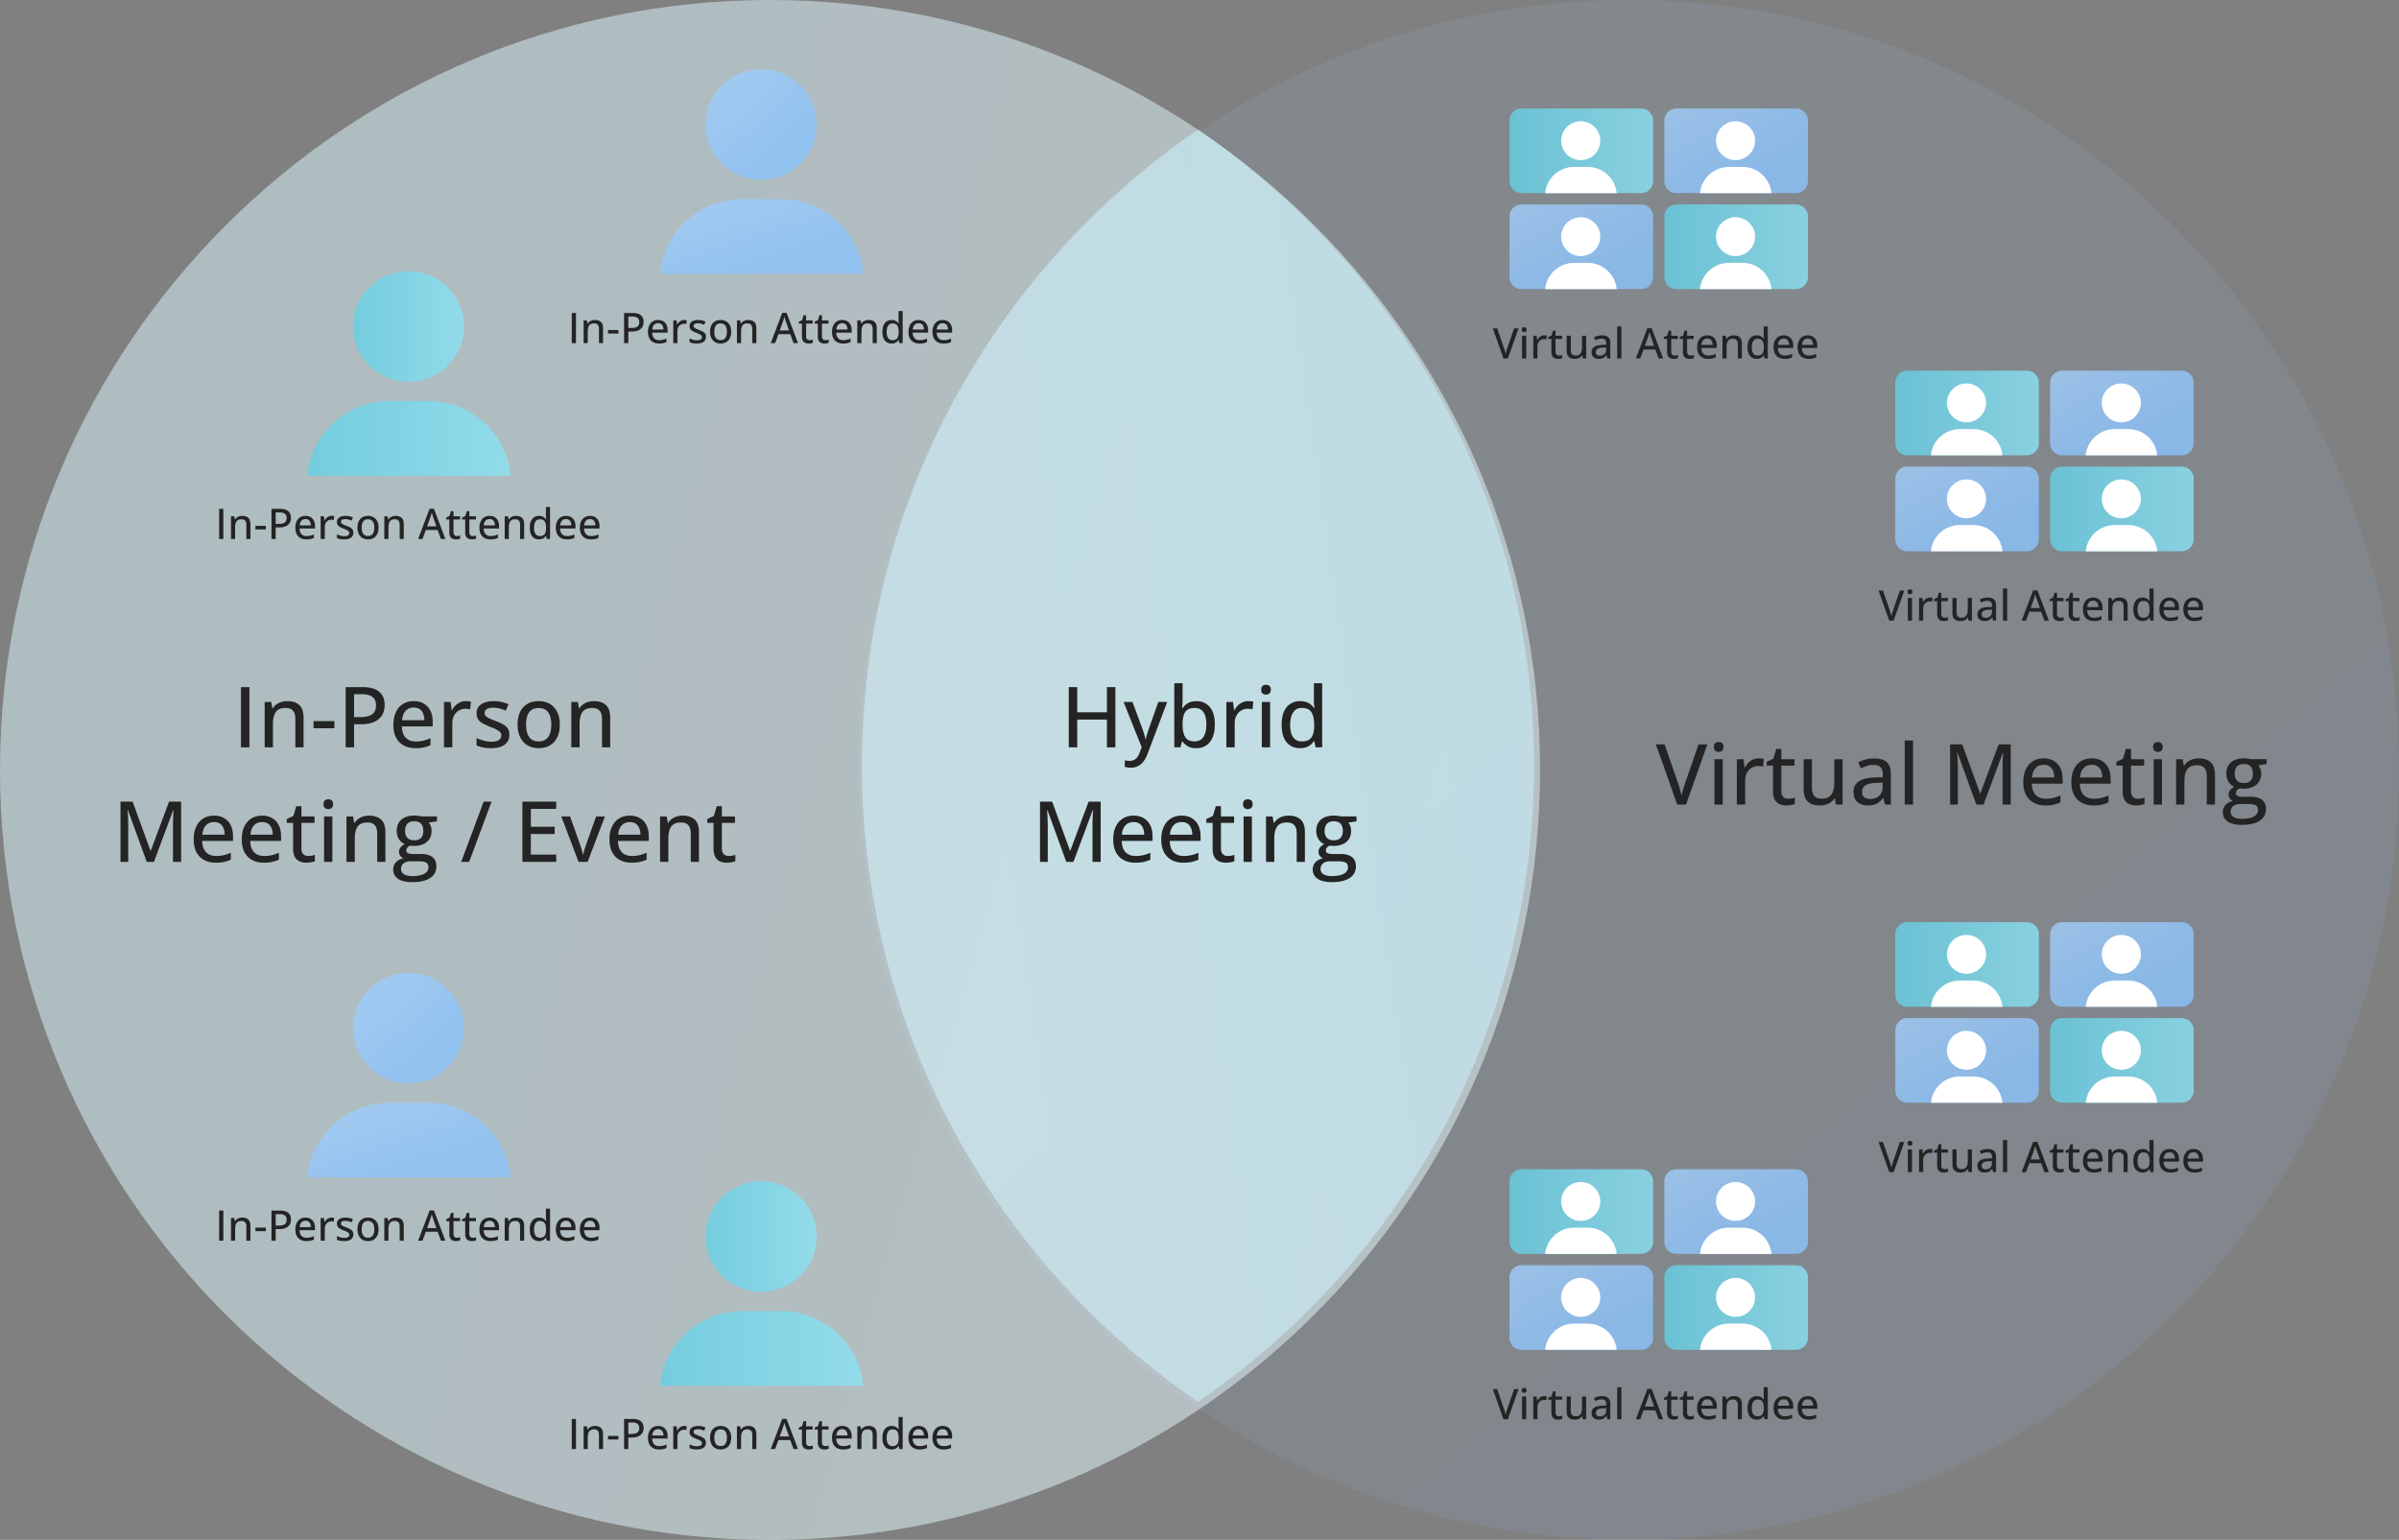 <?xml version="1.0" encoding="UTF-8"?>
<svg xmlns="http://www.w3.org/2000/svg" width="796" height="511" fill="none">
  <rect width="100%" height="100%" fill="#808080" stroke="none"/>
  <path d="M796 255.5C796 396.609 681.609 511 540.5 511 399.391 511 285 396.609 285 255.5 285 114.391 399.391 0 540.5 0 681.609 0 796 114.391 796 255.5Z" fill="url(#a)" fill-opacity=".1"></path>
  <path d="M511 255.5C511 396.609 396.609 511 255.5 511 114.391 511 0 396.609 0 255.5 0 114.391 114.391 0 255.5 0 396.609 0 511 114.391 511 255.5Z" fill="url(#b)" fill-opacity=".5"></path>
  <path fill-rule="evenodd" clip-rule="evenodd" d="M397.5 465.17C330.182 419.157 286 341.78 286 254.085 286 166.389 330.182 89.013 397.5 43 464.818 89.013 509 166.389 509 254.085c0 87.695-44.182 165.072-111.5 211.085Z" fill="url(#c)" fill-opacity=".5"></path>
  <path d="M370.086 248h-2.803v-9.229h-9.857V248h-2.803v-19.988h2.803v8.34h9.857v-8.34h2.803V248ZM372.807 232.934h2.966l3.2 8.681c.164.447.314.884.451 1.313.146.419.269.829.369 1.23.109.392.196.78.26 1.162h.095c.11-.465.265-1.03.465-1.695.201-.665.42-1.34.657-2.023l3.062-8.668h2.953l-6.508 17.199c-.355.957-.788 1.777-1.298 2.461-.502.692-1.099 1.221-1.791 1.586-.693.373-1.514.56-2.461.56-.438 0-.825-.027-1.163-.082a6.87 6.87 0 0 1-.847-.164v-2.187a7.376 7.376 0 0 0 1.627.177c.574 0 1.066-.114 1.476-.341.42-.219.775-.534 1.067-.944.301-.41.551-.888.752-1.435l.683-1.778-6.015-15.052ZM392.385 226.727v5.222c0 .602-.018 1.19-.055 1.764a35.31 35.31 0 0 1-.082 1.326h.137c.41-.656.989-1.212 1.736-1.668.757-.465 1.727-.697 2.912-.697 1.832 0 3.3.656 4.403 1.969 1.102 1.303 1.654 3.24 1.654 5.81 0 1.695-.255 3.126-.766 4.293-.501 1.167-1.212 2.046-2.133 2.639-.911.592-1.987.888-3.226.888-1.176 0-2.128-.214-2.858-.642-.729-.438-1.298-.957-1.709-1.559h-.205l-.519 1.928h-2.037v-21.273h2.748Zm4.033 8.203c-.994 0-1.786.196-2.379.588-.583.392-1.003.984-1.258 1.777-.255.793-.387 1.791-.396 2.994v.205c0 1.787.291 3.154.875 4.102.583.948 1.64 1.422 3.172 1.422 1.257 0 2.21-.483 2.857-1.45.656-.966.984-2.347.984-4.142 0-1.823-.323-3.195-.97-4.115-.647-.921-1.609-1.381-2.885-1.381ZM414.164 232.66c.274 0 .57.018.889.055.319.027.592.064.82.109l-.287 2.557a6.58 6.58 0 0 0-.766-.137 6.3 6.3 0 0 0-.793-.055c-.583 0-1.139.11-1.668.329a4.042 4.042 0 0 0-1.394.957c-.401.41-.716.916-.944 1.517-.227.593-.341 1.272-.341 2.037V248h-2.762v-15.066h2.215l.328 2.72h.123a7.538 7.538 0 0 1 1.121-1.504 5.164 5.164 0 0 1 1.531-1.08 4.494 4.494 0 0 1 1.928-.41ZM421.424 232.934V248h-2.748v-15.066h2.748Zm-1.354-5.702c.438 0 .812.128 1.121.383.319.255.479.67.479 1.244 0 .575-.16.994-.479 1.258-.309.255-.683.383-1.121.383-.446 0-.825-.128-1.134-.383-.301-.264-.452-.683-.452-1.258 0-.574.151-.989.452-1.244.309-.255.688-.383 1.134-.383ZM431.322 248.273c-1.841 0-3.313-.651-4.416-1.955-1.094-1.303-1.64-3.235-1.64-5.797 0-2.588.556-4.543 1.668-5.865 1.121-1.33 2.606-1.996 4.457-1.996.774 0 1.453.105 2.037.315a4.968 4.968 0 0 1 1.504.834c.428.346.783.738 1.066 1.175h.164a18.642 18.642 0 0 1-.137-1.189 15.51 15.51 0 0 1-.068-1.34v-5.728h2.748V248h-2.174l-.451-2.092h-.123a5.157 5.157 0 0 1-1.053 1.203 4.787 4.787 0 0 1-1.517.848c-.584.21-1.272.314-2.065.314Zm.643-2.242c1.486 0 2.534-.428 3.144-1.285.62-.857.935-2.128.944-3.814v-.424c0-1.796-.296-3.172-.889-4.129-.583-.966-1.659-1.449-3.226-1.449-1.277 0-2.238.501-2.885 1.504-.647.993-.971 2.374-.971 4.142 0 1.75.324 3.099.971 4.047.647.939 1.618 1.408 2.912 1.408ZM353.789 286l-6.234-17.186h-.11c.028.374.055.857.082 1.45.037.583.064 1.221.082 1.914.028.683.041 1.358.041 2.023V286h-2.57v-19.988h4.033l5.92 16.283h.096l6.07-16.283h4.006V286h-2.707v-11.963c0-.601.009-1.226.027-1.873a98.5 98.5 0 0 1 .069-1.859c.036-.593.068-1.08.095-1.463h-.123L356.182 286h-2.393ZM376.129 270.66c1.312 0 2.438.283 3.377.848.939.556 1.659 1.344 2.16 2.365.501 1.021.752 2.224.752 3.609v1.559h-10.227c.028 1.613.442 2.853 1.245 3.719.802.857 1.927 1.285 3.376 1.285.958 0 1.81-.091 2.557-.274a13.85 13.85 0 0 0 2.324-.806v2.31c-.756.347-1.517.597-2.283.752-.756.164-1.663.246-2.721.246-1.458 0-2.738-.291-3.841-.875-1.094-.583-1.946-1.444-2.557-2.584-.611-1.148-.916-2.561-.916-4.238 0-1.659.278-3.076.834-4.252.556-1.185 1.34-2.092 2.352-2.72 1.011-.629 2.201-.944 3.568-.944Zm-.014 2.133c-1.112 0-2.005.365-2.679 1.094-.675.72-1.071 1.754-1.19 3.103h7.41c-.009-.829-.141-1.558-.396-2.187-.255-.629-.643-1.121-1.162-1.477-.511-.355-1.172-.533-1.983-.533ZM392.07 270.66c1.313 0 2.438.283 3.377.848.939.556 1.659 1.344 2.16 2.365.502 1.021.752 2.224.752 3.609v1.559h-10.226c.027 1.613.442 2.853 1.244 3.719.802.857 1.928 1.285 3.377 1.285.957 0 1.809-.091 2.557-.274a13.88 13.88 0 0 0 2.324-.806v2.31a10.45 10.45 0 0 1-2.283.752c-.757.164-1.664.246-2.721.246-1.458 0-2.739-.291-3.842-.875-1.094-.583-1.946-1.444-2.557-2.584-.61-1.148-.916-2.561-.916-4.238 0-1.659.278-3.076.834-4.252.556-1.185 1.34-2.092 2.352-2.72 1.012-.629 2.201-.944 3.568-.944Zm-.013 2.133c-1.112 0-2.006.365-2.68 1.094-.675.72-1.071 1.754-1.189 3.103h7.41c-.009-.829-.142-1.558-.397-2.187-.255-.629-.642-1.121-1.162-1.477-.51-.355-1.171-.533-1.982-.533ZM407.355 284.045c.392 0 .789-.032 1.19-.096a6.137 6.137 0 0 0 1.039-.273v2.105c-.31.137-.725.251-1.244.342-.511.1-1.035.15-1.572.15-.821 0-1.564-.141-2.229-.423-.665-.283-1.199-.766-1.6-1.45-.391-.683-.587-1.631-.587-2.843v-8.504h-2.092v-1.272l2.187-1.011.971-3.254h1.695v3.418h4.362v2.119h-4.362v8.463c0 .847.201 1.481.602 1.9.41.419.957.629 1.64.629ZM415.381 270.934V286h-2.748v-15.066h2.748Zm-1.354-5.702c.438 0 .812.128 1.121.383.319.255.479.67.479 1.244 0 .575-.16.994-.479 1.258-.309.255-.683.383-1.121.383-.446 0-.825-.128-1.134-.383-.301-.264-.452-.683-.452-1.258 0-.574.151-.989.452-1.244.309-.255.688-.383 1.134-.383ZM427.562 270.66c1.741 0 3.077.438 4.006 1.313.939.875 1.409 2.278 1.409 4.211V286h-2.721v-9.447c0-1.203-.264-2.106-.793-2.707-.529-.611-1.34-.916-2.434-.916-1.558 0-2.652.46-3.281 1.381-.62.92-.93 2.255-.93 4.005V286h-2.748v-15.066h2.174l.397 2.119h.15a4.451 4.451 0 0 1 1.217-1.326 5.252 5.252 0 0 1 1.64-.793 6.635 6.635 0 0 1 1.914-.274ZM441.836 292.727c-2.014 0-3.564-.37-4.648-1.108-1.076-.738-1.614-1.768-1.614-3.09 0-.939.296-1.736.889-2.392.592-.647 1.422-1.085 2.488-1.313a2.755 2.755 0 0 1-1.039-.834 2.115 2.115 0 0 1-.424-1.285c0-.556.155-1.034.465-1.435.319-.411.793-.807 1.422-1.19-.793-.328-1.431-.87-1.914-1.627-.483-.765-.725-1.659-.725-2.68 0-1.084.228-2.009.684-2.775.465-.766 1.13-1.349 1.996-1.75.866-.401 1.919-.602 3.158-.602.274 0 .556.014.848.042a7.832 7.832 0 0 1 1.476.232h5.196v1.627l-2.68.41c.264.346.479.757.643 1.231.164.473.246.993.246 1.558 0 1.531-.524 2.744-1.573 3.637-1.039.884-2.479 1.326-4.32 1.326a10.702 10.702 0 0 1-1.299-.109c-.392.227-.688.478-.888.752a1.47 1.47 0 0 0-.301.916c0 .264.086.478.26.642.182.164.442.287.779.369.337.073.747.11 1.23.11h2.625c1.641 0 2.899.346 3.774 1.039.875.692 1.312 1.704 1.312 3.035 0 1.686-.692 2.985-2.078 3.896-1.385.912-3.381 1.368-5.988 1.368Zm.096-2.01c1.175 0 2.155-.119 2.939-.356.793-.237 1.39-.574 1.791-1.011a2.23 2.23 0 0 0 .602-1.559c0-.547-.132-.966-.397-1.258-.255-.282-.638-.474-1.148-.574-.511-.1-1.14-.15-1.887-.15h-2.488c-.638 0-1.194.1-1.668.3-.474.201-.843.488-1.108.862-.264.383-.396.852-.396 1.408 0 .756.323 1.335.971 1.736.656.401 1.586.602 2.789.602Zm.601-11.881c1.012 0 1.768-.264 2.27-.793.501-.538.752-1.303.752-2.297 0-1.066-.256-1.868-.766-2.406s-1.267-.807-2.269-.807c-.976 0-1.723.278-2.243.834-.51.547-.765 1.349-.765 2.406 0 .976.259 1.732.779 2.27.52.529 1.267.793 2.242.793ZM566.508 247.012 559.426 267h-2.912l-7.082-19.988h2.898l4.443 12.851c.165.447.319.921.465 1.422.146.492.283.985.41 1.477.128.492.233.943.315 1.353a34.9 34.9 0 0 1 .301-1.353c.127-.492.269-.989.424-1.491.154-.51.309-.993.464-1.449l4.43-12.81h2.926ZM571.607 251.934V267h-2.748v-15.066h2.748Zm-1.353-5.702c.437 0 .811.128 1.121.383.319.255.479.67.479 1.244 0 .575-.16.994-.479 1.258-.31.255-.684.383-1.121.383-.447 0-.825-.128-1.135-.383-.301-.264-.451-.683-.451-1.258 0-.574.15-.989.451-1.244.31-.255.688-.383 1.135-.383ZM583.543 251.66c.273 0 .57.018.889.055.319.027.592.064.82.109l-.287 2.557a6.58 6.58 0 0 0-.766-.137 6.3 6.3 0 0 0-.793-.055c-.583 0-1.139.11-1.668.329a4.042 4.042 0 0 0-1.394.957c-.401.41-.716.916-.944 1.517-.227.593-.341 1.272-.341 2.037V267h-2.762v-15.066h2.215l.328 2.72h.123a7.5 7.5 0 0 1 1.121-1.504 5.164 5.164 0 0 1 1.531-1.08 4.494 4.494 0 0 1 1.928-.41ZM593.305 265.045c.392 0 .788-.032 1.189-.096a6.112 6.112 0 0 0 1.039-.273v2.105c-.31.137-.724.251-1.244.342-.51.1-1.034.15-1.572.15-.821 0-1.563-.141-2.229-.423-.665-.283-1.198-.766-1.599-1.45-.392-.683-.588-1.631-.588-2.843v-8.504h-2.092v-1.272l2.187-1.011.971-3.254h1.695v3.418h4.362v2.119h-4.362v8.463c0 .847.201 1.481.602 1.9.41.419.957.629 1.641.629ZM611.379 251.934V267h-2.201l-.383-2.064h-.15c-.31.519-.711.952-1.204 1.298a5.417 5.417 0 0 1-1.654.78 7.093 7.093 0 0 1-1.941.259c-1.158 0-2.142-.191-2.953-.574a3.928 3.928 0 0 1-1.832-1.777c-.411-.811-.616-1.855-.616-3.131v-9.857h2.762v9.474c0 1.212.26 2.119.779 2.721.529.601 1.331.902 2.407.902 1.048 0 1.877-.205 2.488-.615.62-.419 1.062-1.025 1.326-1.818.273-.802.41-1.782.41-2.94v-7.724h2.762ZM621.852 251.674c1.859 0 3.249.415 4.169 1.244.921.82 1.381 2.119 1.381 3.896V267h-1.968l-.534-2.188h-.109a7.896 7.896 0 0 1-1.312 1.368 4.696 4.696 0 0 1-1.586.82c-.593.182-1.317.273-2.174.273-.912 0-1.723-.164-2.434-.492a3.831 3.831 0 0 1-1.681-1.476c-.402-.666-.602-1.509-.602-2.53 0-1.531.588-2.693 1.764-3.486 1.175-.793 2.957-1.226 5.345-1.299l2.598-.109v-.848c0-1.176-.264-2.005-.793-2.488-.52-.483-1.249-.725-2.187-.725-.775 0-1.518.114-2.229.342-.711.219-1.395.483-2.051.793l-.875-1.996c.711-.365 1.518-.67 2.42-.916a10.924 10.924 0 0 1 2.858-.369Zm2.83 8.012-2.106.095c-1.741.064-2.967.356-3.678.875-.701.511-1.052 1.226-1.052 2.147 0 .802.241 1.39.724 1.763.483.374 1.121.561 1.914.561 1.222 0 2.224-.342 3.008-1.025.793-.693 1.19-1.714 1.19-3.063v-1.353ZM634.758 267h-2.762v-21.273h2.762V267ZM655.758 267l-6.235-17.186h-.109c.027.374.055.857.082 1.45.037.583.064 1.221.082 1.914.027.683.041 1.358.041 2.023V267h-2.57v-19.988h4.033l5.92 16.283h.096l6.07-16.283h4.006V267h-2.707v-11.963c0-.601.009-1.226.027-1.873.018-.656.041-1.276.068-1.859.037-.593.069-1.08.096-1.463h-.123L658.15 267h-2.392ZM678.098 251.66c1.312 0 2.438.283 3.377.848.938.556 1.658 1.344 2.16 2.365.501 1.021.752 2.224.752 3.609v1.559H674.16c.028 1.613.442 2.853 1.244 3.719.802.857 1.928 1.285 3.377 1.285.957 0 1.809-.091 2.557-.274a13.88 13.88 0 0 0 2.324-.806v2.31c-.756.347-1.517.597-2.283.752-.757.164-1.664.246-2.721.246-1.458 0-2.739-.291-3.842-.875-1.093-.583-1.946-1.444-2.556-2.584-.611-1.148-.916-2.561-.916-4.238 0-1.659.278-3.076.834-4.252.556-1.185 1.34-2.092 2.351-2.72 1.012-.629 2.201-.944 3.569-.944Zm-.014 2.133c-1.112 0-2.005.365-2.68 1.094-.674.72-1.071 1.754-1.189 3.103h7.41c-.009-.829-.141-1.558-.396-2.187-.256-.629-.643-1.121-1.163-1.477-.51-.355-1.171-.533-1.982-.533ZM694.039 251.66c1.313 0 2.438.283 3.377.848.939.556 1.659 1.344 2.16 2.365.501 1.021.752 2.224.752 3.609v1.559h-10.226c.027 1.613.442 2.853 1.244 3.719.802.857 1.927 1.285 3.377 1.285.957 0 1.809-.091 2.556-.274a13.89 13.89 0 0 0 2.325-.806v2.31a10.44 10.44 0 0 1-2.284.752c-.756.164-1.663.246-2.72.246-1.459 0-2.739-.291-3.842-.875-1.094-.583-1.946-1.444-2.557-2.584-.611-1.148-.916-2.561-.916-4.238 0-1.659.278-3.076.834-4.252.556-1.185 1.34-2.092 2.352-2.72 1.011-.629 2.201-.944 3.568-.944Zm-.014 2.133c-1.112 0-2.005.365-2.679 1.094-.675.72-1.071 1.754-1.19 3.103h7.41c-.009-.829-.141-1.558-.396-2.187-.255-.629-.643-1.121-1.162-1.477-.511-.355-1.171-.533-1.983-.533ZM709.324 265.045c.392 0 .789-.032 1.19-.096a6.137 6.137 0 0 0 1.039-.273v2.105c-.31.137-.725.251-1.244.342a8.17 8.17 0 0 1-1.573.15c-.82 0-1.563-.141-2.228-.423-.666-.283-1.199-.766-1.6-1.45-.392-.683-.588-1.631-.588-2.843v-8.504h-2.091v-1.272l2.187-1.011.971-3.254h1.695v3.418h4.361v2.119h-4.361v8.463c0 .847.201 1.481.602 1.9.41.419.957.629 1.64.629ZM717.35 251.934V267h-2.748v-15.066h2.748Zm-1.354-5.702c.438 0 .811.128 1.121.383.319.255.479.67.479 1.244 0 .575-.16.994-.479 1.258-.31.255-.683.383-1.121.383-.447 0-.825-.128-1.135-.383-.3-.264-.451-.683-.451-1.258 0-.574.151-.989.451-1.244.31-.255.688-.383 1.135-.383ZM729.531 251.66c1.741 0 3.076.438 4.006 1.313.939.875 1.408 2.278 1.408 4.211V267h-2.72v-9.447c0-1.203-.265-2.106-.793-2.707-.529-.611-1.34-.916-2.434-.916-1.559 0-2.652.46-3.281 1.381-.62.92-.93 2.255-.93 4.005V267h-2.748v-15.066h2.174l.396 2.119h.151a4.438 4.438 0 0 1 1.217-1.326 5.252 5.252 0 0 1 1.64-.793 6.635 6.635 0 0 1 1.914-.274ZM743.805 273.727c-2.015 0-3.564-.37-4.649-1.108-1.075-.738-1.613-1.768-1.613-3.09 0-.939.296-1.736.889-2.392.592-.647 1.422-1.085 2.488-1.313a2.755 2.755 0 0 1-1.039-.834 2.109 2.109 0 0 1-.424-1.285c0-.556.155-1.034.465-1.435.319-.411.793-.807 1.422-1.19-.793-.328-1.431-.87-1.914-1.627-.483-.765-.725-1.659-.725-2.68 0-1.084.228-2.009.684-2.775.465-.766 1.13-1.349 1.996-1.75.866-.401 1.918-.602 3.158-.602.273 0 .556.014.848.042a7.892 7.892 0 0 1 1.476.232h5.195v1.627l-2.679.41c.264.346.478.757.642 1.231.164.473.246.993.246 1.558 0 1.531-.524 2.744-1.572 3.637-1.039.884-2.479 1.326-4.32 1.326a10.702 10.702 0 0 1-1.299-.109c-.392.227-.688.478-.889.752-.2.264-.3.569-.3.916 0 .264.086.478.259.642.183.164.442.287.78.369.337.073.747.11 1.23.11h2.625c1.641 0 2.899.346 3.774 1.039.875.692 1.312 1.704 1.312 3.035 0 1.686-.693 2.985-2.078 3.896-1.385.912-3.382 1.368-5.988 1.368Zm.095-2.01c1.176 0 2.156-.119 2.94-.356.793-.237 1.39-.574 1.791-1.011a2.23 2.23 0 0 0 .601-1.559c0-.547-.132-.966-.396-1.258-.255-.282-.638-.474-1.148-.574-.511-.1-1.14-.15-1.887-.15h-2.489c-.638 0-1.194.1-1.667.3-.474.201-.844.488-1.108.862-.264.383-.396.852-.396 1.408 0 .756.323 1.335.97 1.736.657.401 1.586.602 2.789.602Zm.602-11.881c1.012 0 1.768-.264 2.269-.793.502-.538.752-1.303.752-2.297 0-1.066-.255-1.868-.765-2.406-.511-.538-1.267-.807-2.27-.807-.975 0-1.722.278-2.242.834-.51.547-.766 1.349-.766 2.406 0 .976.26 1.732.78 2.27.519.529 1.267.793 2.242.793ZM79.955 248v-19.988h2.803V248h-2.803ZM95.309 232.66c1.74 0 3.076.438 4.005 1.313.939.875 1.409 2.278 1.409 4.211V248h-2.721v-9.447c0-1.203-.264-2.106-.793-2.707-.529-.611-1.34-.916-2.434-.916-1.558 0-2.652.46-3.28 1.381-.62.92-.93 2.255-.93 4.005V248h-2.749v-15.066h2.174l.397 2.119h.15a4.448 4.448 0 0 1 1.217-1.326 5.252 5.252 0 0 1 1.64-.793 6.632 6.632 0 0 1 1.915-.274ZM104.031 241.67v-2.379h6.918v2.379h-6.918ZM120.191 228.012c2.58 0 4.462.515 5.647 1.545 1.194 1.03 1.791 2.492 1.791 4.388 0 .857-.137 1.673-.41 2.448a5.237 5.237 0 0 1-1.34 2.037c-.611.583-1.417 1.048-2.42 1.394-1.003.337-2.233.506-3.691.506h-2.284V248h-2.802v-19.988h5.509Zm-.218 2.351h-2.489v7.602h1.983c1.157 0 2.128-.128 2.912-.383.784-.264 1.376-.684 1.777-1.258s.602-1.331.602-2.269c0-1.24-.388-2.165-1.162-2.776-.775-.61-1.983-.916-3.623-.916ZM137.281 232.66c1.313 0 2.438.283 3.377.848.939.556 1.659 1.344 2.16 2.365.502 1.021.752 2.224.752 3.609v1.559h-10.226c.027 1.613.442 2.853 1.244 3.719.802.857 1.928 1.285 3.377 1.285.957 0 1.809-.091 2.556-.274a13.86 13.86 0 0 0 2.325-.806v2.31a10.44 10.44 0 0 1-2.284.752c-.756.164-1.663.246-2.72.246-1.459 0-2.739-.291-3.842-.875-1.094-.583-1.946-1.444-2.557-2.584-.61-1.148-.916-2.561-.916-4.238 0-1.659.278-3.076.834-4.252.556-1.185 1.34-2.092 2.352-2.72 1.012-.629 2.201-.944 3.568-.944Zm-.013 2.133c-1.112 0-2.006.365-2.68 1.094-.675.72-1.071 1.754-1.19 3.103h7.411c-.01-.829-.142-1.558-.397-2.187-.255-.629-.642-1.121-1.162-1.477-.51-.355-1.171-.533-1.982-.533ZM154.562 232.66c.274 0 .57.018.889.055.319.027.593.064.82.109l-.287 2.557a6.56 6.56 0 0 0-.765-.137 6.312 6.312 0 0 0-.793-.055c-.584 0-1.14.11-1.668.329a4.037 4.037 0 0 0-1.395.957c-.401.41-.715.916-.943 1.517-.228.593-.342 1.272-.342 2.037V248h-2.762v-15.066h2.215l.328 2.72h.123a7.504 7.504 0 0 1 1.122-1.504 5.152 5.152 0 0 1 1.531-1.08 4.49 4.49 0 0 1 1.927-.41ZM169.014 243.789c0 .975-.242 1.8-.725 2.475-.474.665-1.167 1.166-2.078 1.504-.912.337-2.005.505-3.281.505-1.058 0-1.969-.082-2.735-.246a8.695 8.695 0 0 1-2.078-.683v-2.434c.666.319 1.436.602 2.311.848a9.472 9.472 0 0 0 2.57.369c1.176 0 2.023-.187 2.543-.561.529-.373.793-.879.793-1.517 0-.374-.105-.702-.314-.985-.21-.291-.579-.578-1.108-.861-.519-.292-1.267-.624-2.242-.998a21.46 21.46 0 0 1-2.461-1.121c-.674-.374-1.189-.825-1.545-1.354-.355-.528-.533-1.212-.533-2.05 0-1.304.519-2.297 1.558-2.981 1.049-.692 2.429-1.039 4.143-1.039.911 0 1.768.091 2.57.274.812.182 1.586.437 2.325.765l-.889 2.119a14.35 14.35 0 0 0-2.024-.697 7.932 7.932 0 0 0-2.119-.287c-.938 0-1.659.15-2.16.451-.492.301-.738.716-.738 1.244 0 .41.114.752.342 1.026.237.273.629.542 1.175.806.547.256 1.286.561 2.215.916.921.347 1.714.707 2.379 1.08.675.374 1.194.83 1.559 1.368.364.537.547 1.226.547 2.064ZM185.748 240.439c0 1.24-.164 2.347-.492 3.323-.319.966-.789 1.786-1.408 2.461a6.129 6.129 0 0 1-2.215 1.531c-.866.346-1.846.519-2.94.519-1.02 0-1.959-.173-2.816-.519a6.314 6.314 0 0 1-2.201-1.531c-.62-.675-1.099-1.495-1.436-2.461-.337-.976-.506-2.083-.506-3.323 0-1.649.283-3.053.848-4.21.565-1.167 1.372-2.051 2.42-2.653 1.057-.611 2.315-.916 3.773-.916 1.386 0 2.603.305 3.651.916 1.048.611 1.864 1.495 2.447 2.653.583 1.157.875 2.561.875 4.21Zm-11.197 0c0 1.158.146 2.156.437 2.995.301.829.757 1.467 1.367 1.914.62.446 1.418.67 2.393.67.957 0 1.745-.224 2.365-.67.62-.447 1.076-1.085 1.367-1.914.292-.839.438-1.837.438-2.995 0-1.148-.146-2.132-.438-2.953-.291-.82-.747-1.449-1.367-1.886-.61-.438-1.408-.657-2.392-.657-1.44 0-2.498.483-3.172 1.45-.666.957-.998 2.306-.998 4.046ZM197.055 232.66c1.741 0 3.076.438 4.006 1.313.938.875 1.408 2.278 1.408 4.211V248h-2.721v-9.447c0-1.203-.264-2.106-.793-2.707-.529-.611-1.34-.916-2.434-.916-1.558 0-2.652.46-3.281 1.381-.62.92-.929 2.255-.929 4.005V248h-2.749v-15.066h2.174l.397 2.119h.15a4.451 4.451 0 0 1 1.217-1.326 5.247 5.247 0 0 1 1.641-.793 6.625 6.625 0 0 1 1.914-.274ZM48.688 286l-6.235-17.186h-.11c.028.374.055.857.083 1.45.036.583.064 1.221.082 1.914.027.683.04 1.358.04 2.023V286h-2.57v-19.988h4.034l5.92 16.283h.095l6.07-16.283h4.006V286h-2.706v-11.963c0-.601.009-1.226.027-1.873.018-.656.04-1.276.068-1.859.037-.593.069-1.08.096-1.463h-.123L51.08 286h-2.392ZM71.027 270.66c1.313 0 2.439.283 3.377.848.94.556 1.66 1.344 2.16 2.365.502 1.021.752 2.224.752 3.609v1.559H67.09c.027 1.613.442 2.853 1.244 3.719.802.857 1.928 1.285 3.377 1.285.957 0 1.81-.091 2.557-.274a13.873 13.873 0 0 0 2.324-.806v2.31c-.757.347-1.518.597-2.283.752-.757.164-1.664.246-2.721.246-1.458 0-2.739-.291-3.842-.875-1.094-.583-1.946-1.444-2.556-2.584-.611-1.148-.917-2.561-.917-4.238 0-1.659.278-3.076.834-4.252.556-1.185 1.34-2.092 2.352-2.72 1.012-.629 2.201-.944 3.568-.944Zm-.013 2.133c-1.112 0-2.005.365-2.68 1.094-.675.72-1.071 1.754-1.19 3.103h7.41c-.008-.829-.14-1.558-.396-2.187-.255-.629-.642-1.121-1.162-1.477-.51-.355-1.171-.533-1.982-.533ZM86.969 270.66c1.312 0 2.438.283 3.377.848.938.556 1.659 1.344 2.16 2.365.501 1.021.752 2.224.752 3.609v1.559H83.03c.028 1.613.442 2.853 1.244 3.719.802.857 1.928 1.285 3.377 1.285.957 0 1.81-.091 2.557-.274a13.873 13.873 0 0 0 2.324-.806v2.31c-.756.347-1.517.597-2.283.752-.757.164-1.663.246-2.72.246-1.459 0-2.74-.291-3.843-.875-1.093-.583-1.945-1.444-2.556-2.584-.61-1.148-.916-2.561-.916-4.238 0-1.659.278-3.076.834-4.252.556-1.185 1.34-2.092 2.351-2.72 1.012-.629 2.202-.944 3.569-.944Zm-.014 2.133c-1.112 0-2.005.365-2.68 1.094-.674.72-1.07 1.754-1.19 3.103h7.411c-.009-.829-.141-1.558-.396-2.187-.256-.629-.643-1.121-1.162-1.477-.51-.355-1.172-.533-1.983-.533ZM102.254 284.045c.392 0 .788-.032 1.189-.096a6.112 6.112 0 0 0 1.039-.273v2.105c-.309.137-.724.251-1.244.342-.51.1-1.034.15-1.572.15-.82 0-1.563-.141-2.228-.423-.666-.283-1.2-.766-1.6-1.45-.392-.683-.588-1.631-.588-2.843v-8.504h-2.092v-1.272l2.188-1.011.97-3.254h1.696v3.418h4.361v2.119h-4.361v8.463c0 .847.2 1.481.601 1.9.41.419.957.629 1.641.629ZM110.279 270.934V286h-2.748v-15.066h2.748Zm-1.353-5.702c.437 0 .811.128 1.121.383.319.255.478.67.478 1.244 0 .575-.159.994-.478 1.258-.31.255-.684.383-1.121.383-.447 0-.825-.128-1.135-.383-.301-.264-.451-.683-.451-1.258 0-.574.15-.989.451-1.244.31-.255.688-.383 1.135-.383ZM122.461 270.66c1.741 0 3.076.438 4.006 1.313.939.875 1.408 2.278 1.408 4.211V286h-2.721v-9.447c0-1.203-.264-2.106-.793-2.707-.528-.611-1.34-.916-2.433-.916-1.559 0-2.653.46-3.282 1.381-.619.92-.929 2.255-.929 4.005V286h-2.748v-15.066h2.174l.396 2.119h.15a4.451 4.451 0 0 1 1.217-1.326 5.247 5.247 0 0 1 1.641-.793 6.635 6.635 0 0 1 1.914-.274ZM136.734 292.727c-2.014 0-3.563-.37-4.648-1.108-1.076-.738-1.613-1.768-1.613-3.09 0-.939.296-1.736.888-2.392.593-.647 1.422-1.085 2.489-1.313a2.747 2.747 0 0 1-1.039-.834 2.109 2.109 0 0 1-.424-1.285c0-.556.155-1.034.465-1.435.319-.411.793-.807 1.421-1.19-.793-.328-1.431-.87-1.914-1.627-.483-.765-.724-1.659-.724-2.68 0-1.084.228-2.009.683-2.775.465-.766 1.131-1.349 1.996-1.75.866-.401 1.919-.602 3.159-.602.273 0 .556.014.847.042a7.832 7.832 0 0 1 1.477.232h5.195v1.627l-2.68.41c.265.346.479.757.643 1.231.164.473.246.993.246 1.558 0 1.531-.524 2.744-1.572 3.637-1.039.884-2.479 1.326-4.32 1.326a10.668 10.668 0 0 1-1.299-.109c-.392.227-.688.478-.889.752-.2.264-.301.569-.301.916 0 .264.087.478.26.642.182.164.442.287.779.369.338.073.748.11 1.231.11h2.625c1.64 0 2.898.346 3.773 1.039.875.692 1.313 1.704 1.313 3.035 0 1.686-.693 2.985-2.078 3.896-1.386.912-3.382 1.368-5.989 1.368Zm.096-2.01c1.176 0 2.156-.119 2.94-.356.792-.237 1.39-.574 1.791-1.011a2.23 2.23 0 0 0 .601-1.559c0-.547-.132-.966-.396-1.258-.256-.282-.638-.474-1.149-.574-.51-.1-1.139-.15-1.887-.15h-2.488c-.638 0-1.194.1-1.668.3-.474.201-.843.488-1.107.862-.265.383-.397.852-.397 1.408 0 .756.324 1.335.971 1.736.656.401 1.586.602 2.789.602Zm.602-11.881c1.011 0 1.768-.264 2.269-.793.501-.538.752-1.303.752-2.297 0-1.066-.255-1.868-.765-2.406-.511-.538-1.267-.807-2.27-.807-.975 0-1.723.278-2.242.834-.511.547-.766 1.349-.766 2.406 0 .976.26 1.732.779 2.27.52.529 1.267.793 2.243.793ZM163.107 266.012 155.67 286h-2.639l7.451-19.988h2.625ZM184.559 286h-11.225v-19.988h11.225v2.406h-8.422v5.947h7.916v2.379h-7.916v6.836h8.422V286ZM191.969 286l-5.729-15.066h2.912l3.213 8.982c.21.592.415 1.24.615 1.941.21.702.351 1.281.424 1.737h.096c.091-.465.246-1.048.465-1.75.219-.702.428-1.345.629-1.928l3.199-8.982h2.926L194.977 286h-3.008ZM208.977 270.66c1.312 0 2.438.283 3.377.848.938.556 1.658 1.344 2.16 2.365.501 1.021.752 2.224.752 3.609v1.559h-10.227c.027 1.613.442 2.853 1.244 3.719.802.857 1.928 1.285 3.377 1.285.957 0 1.809-.091 2.557-.274a13.88 13.88 0 0 0 2.324-.806v2.31c-.756.347-1.518.597-2.283.752-.757.164-1.664.246-2.721.246-1.458 0-2.739-.291-3.842-.875-1.093-.583-1.946-1.444-2.556-2.584-.611-1.148-.916-2.561-.916-4.238 0-1.659.278-3.076.834-4.252.556-1.185 1.339-2.092 2.351-2.72 1.012-.629 2.201-.944 3.569-.944Zm-.014 2.133c-1.112 0-2.005.365-2.68 1.094-.674.72-1.071 1.754-1.189 3.103h7.41c-.009-.829-.141-1.558-.397-2.187-.255-.629-.642-1.121-1.162-1.477-.51-.355-1.171-.533-1.982-.533ZM226.504 270.66c1.741 0 3.076.438 4.006 1.313.939.875 1.408 2.278 1.408 4.211V286h-2.721v-9.447c0-1.203-.264-2.106-.793-2.707-.528-.611-1.34-.916-2.433-.916-1.559 0-2.653.46-3.282 1.381-.619.92-.929 2.255-.929 4.005V286h-2.748v-15.066h2.174l.396 2.119h.15a4.451 4.451 0 0 1 1.217-1.326 5.247 5.247 0 0 1 1.641-.793 6.635 6.635 0 0 1 1.914-.274ZM241.762 284.045c.392 0 .788-.032 1.189-.096a6.112 6.112 0 0 0 1.039-.273v2.105c-.31.137-.724.251-1.244.342-.51.1-1.034.15-1.572.15-.82 0-1.563-.141-2.229-.423-.665-.283-1.198-.766-1.599-1.45-.392-.683-.588-1.631-.588-2.843v-8.504h-2.092v-1.272l2.188-1.011.97-3.254h1.696v3.418h4.361v2.119h-4.361v8.463c0 .847.2 1.481.601 1.9.41.419.957.629 1.641.629ZM503.856 108.958l-3.541 9.994h-1.456l-3.541-9.994h1.45l2.221 6.426c.082.223.16.46.233.711.073.246.141.492.205.738s.116.472.157.677c.041-.205.091-.431.15-.677a23.386 23.386 0 0 1 .445-1.47l2.215-6.405h1.462ZM506.406 111.419v7.533h-1.374v-7.533h1.374Zm-.677-2.851c.219 0 .406.064.561.192.16.127.239.335.239.622s-.079.497-.239.629a.857.857 0 0 1-.561.191.866.866 0 0 1-.567-.191c-.15-.132-.225-.342-.225-.629s.075-.495.225-.622a.861.861 0 0 1 .567-.192ZM512.374 111.282c.137 0 .285.009.444.028.16.013.297.031.411.054l-.144 1.279a3.067 3.067 0 0 0-.383-.069 3.137 3.137 0 0 0-.396-.027c-.292 0-.57.055-.834.164a2.033 2.033 0 0 0-.698.478 2.18 2.18 0 0 0-.471.759 2.823 2.823 0 0 0-.171 1.019v3.985h-1.381v-7.533h1.107l.164 1.36h.062c.155-.273.342-.524.561-.752.223-.228.478-.408.765-.54.292-.136.613-.205.964-.205ZM517.255 117.975c.196 0 .394-.016.595-.048.2-.037.373-.082.519-.137v1.053a2.803 2.803 0 0 1-.622.171c-.255.05-.517.075-.786.075-.41 0-.782-.071-1.114-.212a1.674 1.674 0 0 1-.8-.725c-.196-.341-.294-.815-.294-1.422v-4.251h-1.046v-.636l1.094-.506.485-1.627h.848v1.709h2.18v1.06h-2.18v4.231c0 .424.1.741.301.95.205.21.478.315.82.315ZM526.292 111.419v7.533h-1.101L525 117.92h-.075c-.155.26-.356.476-.602.649a2.702 2.702 0 0 1-.827.39c-.305.087-.629.13-.971.13-.578 0-1.071-.096-1.476-.287a1.968 1.968 0 0 1-.916-.889c-.205-.406-.308-.927-.308-1.565v-4.929h1.381v4.737c0 .606.13 1.06.39 1.361.264.3.665.451 1.203.451.524 0 .939-.103 1.244-.308.31-.209.531-.513.663-.909.137-.401.205-.891.205-1.47v-3.862h1.381ZM531.528 111.289c.93 0 1.625.207 2.085.622.461.41.691 1.06.691 1.948v5.093h-.985l-.266-1.094h-.055c-.21.274-.428.502-.656.684a2.343 2.343 0 0 1-.793.41c-.296.091-.659.137-1.087.137-.456 0-.861-.082-1.217-.246a1.916 1.916 0 0 1-.841-.739c-.2-.332-.3-.754-.3-1.264 0-.766.293-1.347.881-1.743.588-.397 1.479-.613 2.673-.65l1.299-.054v-.424c0-.588-.132-1.003-.396-1.244-.26-.242-.625-.363-1.094-.363a3.62 3.62 0 0 0-1.114.171c-.356.11-.698.242-1.026.397l-.437-.998a6.175 6.175 0 0 1 1.21-.458 5.454 5.454 0 0 1 1.428-.185Zm1.415 4.006-1.052.048c-.871.032-1.484.178-1.839.437-.351.255-.527.613-.527 1.074 0 .401.121.695.363.881.241.187.56.281.957.281.61 0 1.112-.171 1.504-.513.396-.346.594-.857.594-1.531v-.677ZM537.981 118.952h-1.38v-10.637h1.38v10.637ZM550.361 118.952l-1.107-2.973h-3.917l-1.094 2.973h-1.456l3.815-10.035h1.435l3.794 10.035h-1.47Zm-1.497-4.19-1.052-2.947c-.032-.1-.083-.25-.151-.451l-.198-.622a70.893 70.893 0 0 1-.157-.533 16.546 16.546 0 0 1-.335 1.176c-.055.177-.101.321-.137.43l-1.066 2.947h3.096ZM555.646 117.975c.195 0 .394-.016.594-.048a3.06 3.06 0 0 0 .52-.137v1.053a2.819 2.819 0 0 1-.622.171 4.09 4.09 0 0 1-.786.075 2.83 2.83 0 0 1-1.115-.212 1.677 1.677 0 0 1-.799-.725c-.196-.341-.294-.815-.294-1.422v-4.251h-1.046v-.636l1.093-.506.486-1.627h.847v1.709h2.181v1.06h-2.181v4.231c0 .424.101.741.301.95.205.21.479.315.821.315ZM560.909 117.975c.196 0 .394-.016.595-.048.2-.037.374-.082.519-.137v1.053a2.803 2.803 0 0 1-.622.171c-.255.05-.517.075-.786.075-.41 0-.781-.071-1.114-.212a1.679 1.679 0 0 1-.8-.725c-.196-.341-.294-.815-.294-1.422v-4.251h-1.046v-.636l1.094-.506.485-1.627h.848v1.709h2.181v1.06h-2.181v4.231c0 .424.1.741.301.95.205.21.478.315.82.315ZM566.501 111.282c.656 0 1.219.142 1.688.424.47.278.83.672 1.081 1.183.25.51.376 1.112.376 1.804v.78h-5.114c.014.806.221 1.426.622 1.859.401.428.964.643 1.689.643.478 0 .904-.046 1.278-.137a6.97 6.97 0 0 0 1.162-.403v1.155a5.275 5.275 0 0 1-1.141.376 6.52 6.52 0 0 1-1.361.123c-.729 0-1.369-.146-1.921-.438a3.058 3.058 0 0 1-1.278-1.292c-.305-.574-.458-1.28-.458-2.119 0-.829.139-1.538.417-2.126.278-.592.67-1.046 1.176-1.36.506-.315 1.1-.472 1.784-.472Zm-.007 1.067c-.556 0-1.002.182-1.34.547-.337.36-.535.877-.594 1.551h3.705a2.98 2.98 0 0 0-.199-1.093 1.591 1.591 0 0 0-.581-.739c-.255-.177-.585-.266-.991-.266ZM575.265 111.282c.87 0 1.538.219 2.003.656.469.438.704 1.14.704 2.106v4.908h-1.361v-4.723c0-.602-.132-1.053-.396-1.354-.264-.305-.67-.458-1.217-.458-.779 0-1.326.23-1.641.69-.309.461-.464 1.128-.464 2.003v3.842h-1.374v-7.533h1.086l.199 1.06h.075c.159-.265.362-.486.608-.664.246-.177.52-.309.821-.396a3.33 3.33 0 0 1 .957-.137ZM582.873 119.089c-.921 0-1.657-.326-2.208-.978-.547-.651-.82-1.618-.82-2.898 0-1.294.278-2.272.834-2.933.56-.665 1.303-.998 2.228-.998.388 0 .727.053 1.019.157a2.512 2.512 0 0 1 1.285 1.005h.082a8.367 8.367 0 0 1-.068-.594 7.626 7.626 0 0 1-.035-.67v-2.865h1.374v10.637h-1.086l-.226-1.046h-.062c-.136.219-.312.42-.526.602-.21.178-.463.319-.759.424a3.068 3.068 0 0 1-1.032.157Zm.321-1.121c.743 0 1.267-.214 1.573-.643.309-.428.467-1.064.471-1.907v-.212c0-.898-.148-1.586-.444-2.064-.292-.483-.829-.725-1.613-.725-.638 0-1.119.251-1.443.752-.323.497-.485 1.187-.485 2.071 0 .875.162 1.55.485 2.024.324.469.809.704 1.456.704ZM591.862 111.282c.657 0 1.219.142 1.689.424.469.278.829.672 1.08 1.183.251.51.376 1.112.376 1.804v.78h-5.113c.013.806.221 1.426.622 1.859.401.428.963.643 1.688.643.479 0 .905-.046 1.278-.137a7.01 7.01 0 0 0 1.163-.403v1.155a5.283 5.283 0 0 1-1.142.376 6.509 6.509 0 0 1-1.36.123c-.73 0-1.37-.146-1.921-.438a3.066 3.066 0 0 1-1.279-1.292c-.305-.574-.458-1.28-.458-2.119 0-.829.139-1.538.417-2.126.278-.592.67-1.046 1.176-1.36.506-.315 1.101-.472 1.784-.472Zm-.007 1.067c-.556 0-1.002.182-1.339.547-.338.36-.536.877-.595 1.551h3.705a3.001 3.001 0 0 0-.198-1.093 1.604 1.604 0 0 0-.581-.739c-.256-.177-.586-.266-.992-.266ZM599.833 111.282c.656 0 1.219.142 1.688.424.47.278.83.672 1.081 1.183.25.51.376 1.112.376 1.804v.78h-5.114c.014.806.221 1.426.622 1.859.401.428.964.643 1.689.643.478 0 .904-.046 1.278-.137a6.97 6.97 0 0 0 1.162-.403v1.155a5.275 5.275 0 0 1-1.141.376 6.52 6.52 0 0 1-1.361.123c-.729 0-1.369-.146-1.921-.438a3.064 3.064 0 0 1-1.278-1.292c-.305-.574-.458-1.28-.458-2.119 0-.829.139-1.538.417-2.126.278-.592.67-1.046 1.176-1.36.506-.315 1.1-.472 1.784-.472Zm-.007 1.067c-.556 0-1.002.182-1.34.547-.337.36-.535.877-.594 1.551h3.705a2.98 2.98 0 0 0-.199-1.093 1.591 1.591 0 0 0-.581-.739c-.255-.177-.585-.266-.991-.266Z" fill="#242424"></path>
  <g clip-path="url(#d)">
    <path opacity=".8" d="M500.868 40a4 4 0 0 1 4-4h39.638a4 4 0 0 1 4 4v20.093a4 4 0 0 1-4 4h-39.638a4 4 0 0 1-4-4V40Z" fill="url(#e)"></path>
    <path d="M524.492 53.14c3.581 0 6.484-2.886 6.484-6.447 0-3.56-2.903-6.446-6.484-6.446s-6.484 2.886-6.484 6.446c0 3.56 2.903 6.447 6.484 6.447ZM536.408 64.105h-23.713a9.575 9.575 0 0 1 3.106-6.211 9.679 9.679 0 0 1 6.504-2.506h4.493a9.68 9.68 0 0 1 6.505 2.506 9.574 9.574 0 0 1 3.105 6.21Z" fill="#fff"></path>
  </g>
  <g clip-path="url(#f)">
    <path opacity=".8" d="M500.868 71.838a4 4 0 0 1 4-4h39.638a4 4 0 0 1 4 4V91.93a4 4 0 0 1-4 4h-39.638a4 4 0 0 1-4-4V71.837Z" fill="url(#g)"></path>
    <path d="M524.492 84.978c3.581 0 6.484-2.886 6.484-6.447 0-3.56-2.903-6.447-6.484-6.447s-6.484 2.887-6.484 6.447 2.903 6.447 6.484 6.447ZM536.408 95.943h-23.713a9.575 9.575 0 0 1 3.106-6.211 9.679 9.679 0 0 1 6.504-2.506h4.493a9.68 9.68 0 0 1 6.505 2.506 9.574 9.574 0 0 1 3.105 6.21Z" fill="#fff"></path>
  </g>
  <g clip-path="url(#h)">
    <path opacity=".8" d="M552.242 40a4 4 0 0 1 4-4h39.637a4 4 0 0 1 4 4v20.093a4 4 0 0 1-4 4h-39.637a4 4 0 0 1-4-4V40Z" fill="url(#i)"></path>
    <path d="M575.866 53.14c3.581 0 6.484-2.886 6.484-6.447 0-3.56-2.903-6.446-6.484-6.446s-6.484 2.886-6.484 6.446c0 3.56 2.903 6.447 6.484 6.447ZM587.782 64.105h-23.713a9.575 9.575 0 0 1 3.106-6.211 9.679 9.679 0 0 1 6.504-2.506h4.493a9.68 9.68 0 0 1 6.504 2.506 9.575 9.575 0 0 1 3.106 6.21Z" fill="#fff"></path>
  </g>
  <g clip-path="url(#j)">
    <path opacity=".8" d="M552.242 71.838a4 4 0 0 1 4-4h39.637a4 4 0 0 1 4 4V91.93a4 4 0 0 1-4 4h-39.637a4 4 0 0 1-4-4V71.837Z" fill="url(#k)"></path>
    <path d="M575.866 84.978c3.581 0 6.483-2.886 6.483-6.447 0-3.56-2.902-6.447-6.483-6.447-3.581 0-6.484 2.887-6.484 6.447s2.903 6.447 6.484 6.447ZM587.782 95.943h-23.713a9.574 9.574 0 0 1 3.105-6.211 9.68 9.68 0 0 1 6.505-2.506h4.493c2.406 0 4.726.893 6.504 2.506a9.575 9.575 0 0 1 3.106 6.21Z" fill="#fff"></path>
  </g>
  <path d="M189.712 113.855v-9.994h1.401v9.994h-1.401ZM197.389 106.186c.87 0 1.538.218 2.003.656.469.437.704 1.139.704 2.105v4.908h-1.361v-4.723c0-.602-.132-1.053-.396-1.354-.264-.305-.67-.458-1.217-.458-.779 0-1.326.23-1.641.691-.309.46-.464 1.128-.464 2.003v3.841h-1.374v-7.533h1.086l.199 1.06h.075c.159-.264.362-.486.608-.663.246-.178.52-.31.821-.397a3.33 3.33 0 0 1 .957-.136ZM201.75 110.69v-1.189h3.459v1.189h-3.459ZM209.83 103.861c1.29 0 2.231.258 2.823.773.597.515.896 1.246.896 2.194 0 .429-.069.836-.205 1.224a2.61 2.61 0 0 1-.67 1.018c-.306.292-.709.524-1.21.698-.501.168-1.117.253-1.846.253h-1.141v3.834h-1.402v-9.994h2.755Zm-.109 1.176h-1.244v3.801h.991c.579 0 1.064-.064 1.456-.192.392-.132.688-.341.888-.628.201-.288.301-.666.301-1.135 0-.62-.193-1.083-.581-1.388-.387-.305-.991-.458-1.811-.458ZM218.375 106.186c.656 0 1.219.141 1.688.423.47.278.83.673 1.081 1.183.25.51.376 1.112.376 1.805v.779h-5.114c.014.807.221 1.426.622 1.859.401.429.964.643 1.689.643.478 0 .904-.046 1.278-.137a6.88 6.88 0 0 0 1.162-.403v1.155a5.22 5.22 0 0 1-1.141.376 6.52 6.52 0 0 1-1.361.123c-.729 0-1.369-.146-1.921-.437a3.075 3.075 0 0 1-1.278-1.292c-.305-.575-.458-1.281-.458-2.119 0-.83.139-1.539.417-2.126.278-.593.67-1.046 1.176-1.361.506-.314 1.1-.471 1.784-.471Zm-.007 1.066c-.556 0-1.002.182-1.34.547-.337.36-.535.877-.594 1.552h3.705a2.981 2.981 0 0 0-.199-1.094 1.584 1.584 0 0 0-.581-.738c-.255-.178-.585-.267-.991-.267ZM227.016 106.186c.136 0 .284.009.444.027.159.014.296.032.41.055l-.143 1.278a3.317 3.317 0 0 0-.383-.068 2.996 2.996 0 0 0-.397-.028c-.291 0-.569.055-.834.164a2.04 2.04 0 0 0-.697.479 2.16 2.16 0 0 0-.472.759 2.818 2.818 0 0 0-.171 1.018v3.985h-1.38v-7.533h1.107l.164 1.361h.062c.155-.274.341-.524.56-.752a2.56 2.56 0 0 1 .766-.54c.291-.137.613-.205.964-.205ZM234.241 111.75c0 .488-.121.9-.362 1.237-.237.333-.583.584-1.039.752-.456.169-1.003.253-1.641.253-.528 0-.984-.041-1.367-.123a4.296 4.296 0 0 1-1.039-.342v-1.216c.333.159.718.3 1.155.423a4.74 4.74 0 0 0 1.285.185c.588 0 1.012-.093 1.272-.28a.883.883 0 0 0 .396-.759.8.8 0 0 0-.157-.492c-.105-.146-.289-.29-.554-.431a8.854 8.854 0 0 0-1.121-.499 10.754 10.754 0 0 1-1.23-.561 2.177 2.177 0 0 1-.773-.676c-.177-.265-.266-.606-.266-1.026 0-.651.26-1.148.779-1.49.524-.346 1.215-.519 2.071-.519.456 0 .885.045 1.286.136.405.091.793.219 1.162.383l-.445 1.06a7.06 7.06 0 0 0-1.011-.349 3.956 3.956 0 0 0-1.06-.144c-.469 0-.829.076-1.08.226-.246.15-.369.358-.369.622 0 .205.057.376.171.513.118.137.314.271.588.403.273.128.642.28 1.107.458.46.173.857.353 1.189.54.338.187.597.415.78.684.182.269.273.613.273 1.032ZM242.608 110.075c0 .62-.082 1.174-.246 1.661a3.329 3.329 0 0 1-.704 1.231 3.05 3.05 0 0 1-1.107.765c-.433.174-.923.26-1.47.26-.51 0-.98-.086-1.408-.26a3.151 3.151 0 0 1-1.101-.765 3.5 3.5 0 0 1-.718-1.231c-.168-.487-.252-1.041-.252-1.661 0-.825.141-1.526.423-2.105.283-.584.686-1.026 1.21-1.326.529-.306 1.158-.458 1.887-.458.693 0 1.301.152 1.825.458.524.305.932.747 1.224 1.326.292.579.437 1.28.437 2.105Zm-5.598 0c0 .579.073 1.078.219 1.497.15.415.378.734.683.957.31.224.709.335 1.196.335.479 0 .873-.111 1.183-.335.31-.223.538-.542.684-.957.145-.419.218-.918.218-1.497 0-.574-.073-1.066-.218-1.476-.146-.411-.374-.725-.684-.944-.305-.218-.704-.328-1.196-.328-.72 0-1.249.242-1.586.725-.333.478-.499 1.153-.499 2.023ZM248.262 106.186c.87 0 1.538.218 2.003.656.469.437.704 1.139.704 2.105v4.908h-1.361v-4.723c0-.602-.132-1.053-.396-1.354-.264-.305-.67-.458-1.217-.458-.779 0-1.326.23-1.641.691-.309.46-.464 1.128-.464 2.003v3.841h-1.374v-7.533h1.087l.198 1.06h.075c.159-.264.362-.486.608-.663.246-.178.52-.31.821-.397a3.33 3.33 0 0 1 .957-.136ZM263.308 113.855l-1.108-2.973h-3.917l-1.094 2.973h-1.456l3.815-10.035h1.435l3.794 10.035h-1.469Zm-1.497-4.19-1.053-2.946a20.062 20.062 0 0 0-.151-.451 80.04 80.04 0 0 0-.198-.622 69.267 69.267 0 0 1-.157-.534c-.046.187-.098.385-.157.595-.06.205-.119.399-.178.581-.055.178-.1.321-.137.431l-1.066 2.946h3.097ZM268.592 112.878c.196 0 .394-.016.595-.048.2-.036.373-.082.519-.137v1.053a2.803 2.803 0 0 1-.622.171c-.255.05-.517.075-.786.075-.41 0-.782-.07-1.114-.212a1.677 1.677 0 0 1-.8-.724c-.196-.342-.294-.816-.294-1.422v-4.252h-1.046v-.636l1.094-.506.485-1.627h.848v1.709h2.18v1.06h-2.18v4.231c0 .424.1.741.3.95.206.21.479.315.821.315ZM273.855 112.878c.196 0 .395-.016.595-.048.201-.036.374-.082.52-.137v1.053a2.819 2.819 0 0 1-.622.171 4.09 4.09 0 0 1-.786.075c-.411 0-.782-.07-1.115-.212a1.686 1.686 0 0 1-.8-.724c-.196-.342-.293-.816-.293-1.422v-4.252h-1.046v-.636l1.093-.506.486-1.627h.847v1.709h2.181v1.06h-2.181v4.231c0 .424.101.741.301.95.205.21.479.315.82.315ZM279.447 106.186c.657 0 1.219.141 1.689.423.469.278.829.673 1.08 1.183.25.51.376 1.112.376 1.805v.779h-5.113c.013.807.221 1.426.622 1.859.401.429.963.643 1.688.643.479 0 .905-.046 1.278-.137a6.88 6.88 0 0 0 1.162-.403v1.155a5.203 5.203 0 0 1-1.141.376 6.509 6.509 0 0 1-1.36.123c-.73 0-1.37-.146-1.921-.437a3.077 3.077 0 0 1-1.279-1.292c-.305-.575-.458-1.281-.458-2.119 0-.83.139-1.539.417-2.126.278-.593.67-1.046 1.176-1.361.506-.314 1.101-.471 1.784-.471Zm-.007 1.066c-.556 0-1.002.182-1.339.547-.338.36-.536.877-.595 1.552h3.705a3.003 3.003 0 0 0-.198-1.094 1.596 1.596 0 0 0-.581-.738c-.256-.178-.586-.267-.992-.267ZM288.211 106.186c.87 0 1.538.218 2.003.656.469.437.704 1.139.704 2.105v4.908h-1.36v-4.723c0-.602-.133-1.053-.397-1.354-.264-.305-.67-.458-1.217-.458-.779 0-1.326.23-1.64.691-.31.46-.465 1.128-.465 2.003v3.841h-1.374v-7.533h1.087l.198 1.06h.075c.16-.264.363-.486.609-.663.246-.178.519-.31.82-.397a3.33 3.33 0 0 1 .957-.136ZM295.819 113.992c-.92 0-1.656-.326-2.208-.977-.547-.652-.82-1.618-.82-2.899 0-1.294.278-2.272.834-2.932.561-.666 1.303-.998 2.229-.998.387 0 .726.052 1.018.157a2.5 2.5 0 0 1 .752.417c.214.173.392.369.533.588h.082a9.136 9.136 0 0 1-.068-.595 7.568 7.568 0 0 1-.034-.67v-2.864h1.374v10.636h-1.087l-.226-1.045h-.061a2.6 2.6 0 0 1-.527.601 2.385 2.385 0 0 1-.758.424 3.054 3.054 0 0 1-1.033.157Zm.322-1.121c.742 0 1.267-.214 1.572-.642.31-.429.467-1.065.472-1.908v-.212c0-.897-.149-1.586-.445-2.064-.291-.483-.829-.725-1.613-.725-.638 0-1.119.251-1.442.752-.324.497-.486 1.187-.486 2.072 0 .875.162 1.549.486 2.023.323.469.808.704 1.456.704ZM304.809 106.186c.656 0 1.219.141 1.688.423.469.278.829.673 1.08 1.183.251.51.376 1.112.376 1.805v.779h-5.113c.014.807.221 1.426.622 1.859.401.429.964.643 1.688.643.479 0 .905-.046 1.279-.137a6.911 6.911 0 0 0 1.162-.403v1.155a5.211 5.211 0 0 1-1.142.376 6.502 6.502 0 0 1-1.36.123c-.729 0-1.37-.146-1.921-.437a3.07 3.07 0 0 1-1.278-1.292c-.306-.575-.458-1.281-.458-2.119 0-.83.139-1.539.417-2.126.278-.593.67-1.046 1.175-1.361.506-.314 1.101-.471 1.785-.471Zm-.007 1.066c-.556 0-1.003.182-1.34.547-.337.36-.536.877-.595 1.552h3.705a2.961 2.961 0 0 0-.198-1.094 1.59 1.59 0 0 0-.581-.738c-.255-.178-.586-.267-.991-.267ZM312.779 106.186c.657 0 1.219.141 1.689.423.469.278.829.673 1.08 1.183.251.51.376 1.112.376 1.805v.779h-5.113c.013.807.221 1.426.622 1.859.401.429.963.643 1.688.643.479 0 .905-.046 1.278-.137a6.92 6.92 0 0 0 1.163-.403v1.155a5.229 5.229 0 0 1-1.142.376 6.509 6.509 0 0 1-1.36.123c-.73 0-1.37-.146-1.921-.437a3.077 3.077 0 0 1-1.279-1.292c-.305-.575-.458-1.281-.458-2.119 0-.83.139-1.539.417-2.126.278-.593.67-1.046 1.176-1.361.506-.314 1.101-.471 1.784-.471Zm-.007 1.066c-.556 0-1.002.182-1.339.547-.338.36-.536.877-.595 1.552h3.705a3.003 3.003 0 0 0-.198-1.094 1.596 1.596 0 0 0-.581-.738c-.256-.178-.586-.267-.992-.267Z" fill="#242424"></path>
  <path opacity=".8" d="M252.552 59.672c10.185 0 18.442-8.21 18.442-18.336 0-10.127-8.257-18.336-18.442-18.336-10.184 0-18.441 8.21-18.441 18.336 0 10.126 8.257 18.336 18.441 18.336Z" fill="url(#l)"></path>
  <path opacity=".8" d="M286.444 90.856H219a27.229 27.229 0 0 1 8.833-17.665 27.527 27.527 0 0 1 18.5-7.129h12.778a27.532 27.532 0 0 1 18.501 7.129 27.227 27.227 0 0 1 8.832 17.665Z" fill="url(#m)"></path>
  <path d="M72.712 178.855v-9.994h1.401v9.994h-1.401ZM80.389 171.186c.87 0 1.538.218 2.003.656.469.437.704 1.139.704 2.105v4.908h-1.36v-4.723c0-.602-.133-1.053-.397-1.354-.264-.305-.67-.458-1.217-.458-.78 0-1.326.23-1.64.691-.31.46-.465 1.128-.465 2.003v3.841h-1.374v-7.533h1.087l.198 1.06h.075c.16-.264.362-.486.608-.663.246-.178.52-.31.82-.397.306-.091.625-.136.958-.136ZM84.75 175.69v-1.189h3.459v1.189H84.75ZM92.83 168.861c1.29 0 2.23.258 2.823.773.597.515.896 1.246.896 2.194 0 .429-.069.836-.205 1.224-.137.383-.36.722-.67 1.018-.306.292-.709.524-1.21.698-.501.168-1.117.253-1.846.253h-1.141v3.834h-1.402v-9.994h2.755Zm-.11 1.176h-1.243v3.801h.99c.58 0 1.065-.064 1.457-.192.392-.132.688-.341.888-.628.201-.288.301-.666.301-1.135 0-.62-.193-1.083-.58-1.388-.388-.305-.992-.458-1.812-.458ZM101.375 171.186c.656 0 1.219.141 1.688.423.47.278.83.673 1.081 1.183.25.51.376 1.112.376 1.805v.779h-5.114c.014.807.221 1.426.622 1.859.401.429.964.643 1.689.643.478 0 .904-.046 1.278-.137a6.88 6.88 0 0 0 1.162-.403v1.155a5.22 5.22 0 0 1-1.141.376 6.52 6.52 0 0 1-1.361.123c-.729 0-1.369-.146-1.92-.437a3.072 3.072 0 0 1-1.279-1.292c-.305-.575-.458-1.281-.458-2.119 0-.83.139-1.539.417-2.126.278-.593.67-1.046 1.176-1.361.506-.314 1.1-.471 1.784-.471Zm-.007 1.066c-.556 0-1.002.182-1.34.547-.337.36-.535.877-.594 1.552h3.705a2.981 2.981 0 0 0-.199-1.094 1.584 1.584 0 0 0-.581-.738c-.255-.178-.585-.267-.991-.267ZM110.016 171.186c.136 0 .284.009.444.027.159.014.296.032.41.055l-.143 1.278a3.317 3.317 0 0 0-.383-.068 2.996 2.996 0 0 0-.397-.028c-.291 0-.569.055-.834.164a2.04 2.04 0 0 0-.697.479 2.16 2.16 0 0 0-.472.759 2.818 2.818 0 0 0-.171 1.018v3.985h-1.38v-7.533h1.107l.164 1.361h.062c.155-.274.341-.524.56-.752a2.56 2.56 0 0 1 .766-.54c.291-.137.613-.205.964-.205ZM117.241 176.75c0 .488-.121.9-.362 1.237-.237.333-.583.584-1.039.752-.456.169-1.003.253-1.641.253-.528 0-.984-.041-1.367-.123a4.296 4.296 0 0 1-1.039-.342v-1.216c.333.159.718.3 1.155.423a4.74 4.74 0 0 0 1.285.185c.588 0 1.012-.093 1.272-.28a.883.883 0 0 0 .396-.759.8.8 0 0 0-.157-.492c-.105-.146-.289-.29-.554-.431a8.854 8.854 0 0 0-1.121-.499 10.754 10.754 0 0 1-1.23-.561 2.177 2.177 0 0 1-.773-.676c-.177-.265-.266-.606-.266-1.026 0-.651.26-1.148.779-1.49.524-.346 1.215-.519 2.071-.519.456 0 .885.045 1.286.136.405.091.793.219 1.162.383l-.445 1.06a7.06 7.06 0 0 0-1.011-.349 3.956 3.956 0 0 0-1.06-.144c-.469 0-.829.076-1.08.226-.246.15-.369.358-.369.622 0 .205.057.376.171.513.118.137.314.271.588.403.273.128.642.28 1.107.458.46.173.857.353 1.189.54.338.187.597.415.78.684.182.269.273.613.273 1.032ZM125.608 175.075c0 .62-.082 1.174-.246 1.661a3.329 3.329 0 0 1-.704 1.231 3.05 3.05 0 0 1-1.107.765c-.433.174-.923.26-1.47.26-.51 0-.98-.086-1.408-.26a3.151 3.151 0 0 1-1.101-.765 3.5 3.5 0 0 1-.718-1.231c-.168-.487-.252-1.041-.252-1.661 0-.825.141-1.526.423-2.105.283-.584.686-1.026 1.21-1.326.529-.306 1.158-.458 1.887-.458.693 0 1.301.152 1.825.458.524.305.932.747 1.224 1.326.292.579.437 1.28.437 2.105Zm-5.598 0c0 .579.073 1.078.219 1.497.15.415.378.734.683.957.31.224.709.335 1.196.335.479 0 .873-.111 1.183-.335.31-.223.538-.542.684-.957.145-.419.218-.918.218-1.497 0-.574-.073-1.066-.218-1.476-.146-.411-.374-.725-.684-.944-.305-.218-.704-.328-1.196-.328-.72 0-1.249.242-1.586.725-.333.478-.499 1.153-.499 2.023ZM131.262 171.186c.87 0 1.538.218 2.003.656.469.437.704 1.139.704 2.105v4.908h-1.361v-4.723c0-.602-.132-1.053-.396-1.354-.264-.305-.67-.458-1.217-.458-.779 0-1.326.23-1.641.691-.309.46-.464 1.128-.464 2.003v3.841h-1.374v-7.533h1.087l.198 1.06h.075c.159-.264.362-.486.608-.663.246-.178.52-.31.821-.397a3.33 3.33 0 0 1 .957-.136ZM146.308 178.855l-1.108-2.973h-3.917l-1.094 2.973h-1.456l3.815-10.035h1.435l3.794 10.035h-1.469Zm-1.497-4.19-1.053-2.946a20.062 20.062 0 0 0-.151-.451 80.04 80.04 0 0 0-.198-.622 69.267 69.267 0 0 1-.157-.534c-.046.187-.098.385-.157.595-.06.205-.119.399-.178.581-.055.178-.1.321-.137.431l-1.066 2.946h3.097ZM151.592 177.878c.196 0 .394-.016.595-.048.2-.036.373-.082.519-.137v1.053a2.803 2.803 0 0 1-.622.171c-.255.05-.517.075-.786.075-.41 0-.782-.07-1.114-.212a1.677 1.677 0 0 1-.8-.724c-.196-.342-.294-.816-.294-1.422v-4.252h-1.046v-.636l1.094-.506.485-1.627h.848v1.709h2.18v1.06h-2.18v4.231c0 .424.1.741.3.95.206.21.479.315.821.315ZM156.855 177.878c.196 0 .395-.016.595-.048.201-.036.374-.082.52-.137v1.053a2.819 2.819 0 0 1-.622.171 4.09 4.09 0 0 1-.786.075c-.411 0-.782-.07-1.115-.212a1.686 1.686 0 0 1-.8-.724c-.196-.342-.293-.816-.293-1.422v-4.252h-1.046v-.636l1.093-.506.486-1.627h.847v1.709h2.181v1.06h-2.181v4.231c0 .424.101.741.301.95.205.21.479.315.82.315ZM162.447 171.186c.657 0 1.219.141 1.689.423.469.278.829.673 1.08 1.183.25.51.376 1.112.376 1.805v.779h-5.113c.013.807.221 1.426.622 1.859.401.429.963.643 1.688.643.479 0 .905-.046 1.278-.137a6.88 6.88 0 0 0 1.162-.403v1.155a5.203 5.203 0 0 1-1.141.376 6.509 6.509 0 0 1-1.36.123c-.73 0-1.37-.146-1.921-.437a3.077 3.077 0 0 1-1.279-1.292c-.305-.575-.458-1.281-.458-2.119 0-.83.139-1.539.417-2.126.278-.593.67-1.046 1.176-1.361.506-.314 1.101-.471 1.784-.471Zm-.007 1.066c-.556 0-1.002.182-1.339.547-.338.36-.536.877-.595 1.552h3.705a3.003 3.003 0 0 0-.198-1.094 1.596 1.596 0 0 0-.581-.738c-.256-.178-.586-.267-.992-.267ZM171.211 171.186c.87 0 1.538.218 2.003.656.469.437.704 1.139.704 2.105v4.908h-1.36v-4.723c0-.602-.133-1.053-.397-1.354-.264-.305-.67-.458-1.217-.458-.779 0-1.326.23-1.64.691-.31.46-.465 1.128-.465 2.003v3.841h-1.374v-7.533h1.087l.198 1.06h.075c.16-.264.363-.486.609-.663.246-.178.519-.31.82-.397a3.33 3.33 0 0 1 .957-.136ZM178.819 178.992c-.92 0-1.656-.326-2.208-.977-.547-.652-.82-1.618-.82-2.899 0-1.294.278-2.272.834-2.932.561-.666 1.303-.998 2.229-.998.387 0 .726.052 1.018.157a2.5 2.5 0 0 1 .752.417c.214.173.392.369.533.588h.082a9.136 9.136 0 0 1-.068-.595 7.568 7.568 0 0 1-.034-.67v-2.864h1.374v10.636h-1.087l-.226-1.045h-.061a2.6 2.6 0 0 1-.527.601 2.385 2.385 0 0 1-.758.424 3.054 3.054 0 0 1-1.033.157Zm.322-1.121c.742 0 1.267-.214 1.572-.642.31-.429.467-1.065.472-1.908v-.212c0-.897-.149-1.586-.445-2.064-.291-.483-.829-.725-1.613-.725-.638 0-1.119.251-1.442.752-.324.497-.486 1.187-.486 2.072 0 .875.162 1.549.486 2.023.323.469.808.704 1.456.704ZM187.809 171.186c.656 0 1.219.141 1.688.423.469.278.829.673 1.08 1.183.251.51.376 1.112.376 1.805v.779h-5.113c.014.807.221 1.426.622 1.859.401.429.964.643 1.688.643.479 0 .905-.046 1.279-.137a6.911 6.911 0 0 0 1.162-.403v1.155a5.211 5.211 0 0 1-1.142.376 6.502 6.502 0 0 1-1.36.123c-.729 0-1.37-.146-1.921-.437a3.07 3.07 0 0 1-1.278-1.292c-.306-.575-.458-1.281-.458-2.119 0-.83.139-1.539.417-2.126.278-.593.67-1.046 1.175-1.361.506-.314 1.101-.471 1.785-.471Zm-.007 1.066c-.556 0-1.003.182-1.34.547-.337.36-.536.877-.595 1.552h3.705a2.961 2.961 0 0 0-.198-1.094 1.59 1.59 0 0 0-.581-.738c-.255-.178-.586-.267-.991-.267ZM195.779 171.186c.657 0 1.219.141 1.689.423.469.278.829.673 1.08 1.183.251.51.376 1.112.376 1.805v.779h-5.113c.013.807.221 1.426.622 1.859.401.429.963.643 1.688.643.479 0 .905-.046 1.278-.137a6.92 6.92 0 0 0 1.163-.403v1.155a5.229 5.229 0 0 1-1.142.376 6.509 6.509 0 0 1-1.36.123c-.73 0-1.37-.146-1.921-.437a3.077 3.077 0 0 1-1.279-1.292c-.305-.575-.458-1.281-.458-2.119 0-.83.139-1.539.417-2.126.278-.593.67-1.046 1.176-1.361.506-.314 1.101-.471 1.784-.471Zm-.007 1.066c-.556 0-1.002.182-1.339.547-.338.36-.536.877-.595 1.552h3.705a3.003 3.003 0 0 0-.198-1.094 1.596 1.596 0 0 0-.581-.738c-.256-.178-.586-.267-.992-.267Z" fill="#242424"></path>
  <path opacity=".8" d="M135.552 126.672c10.185 0 18.442-8.21 18.442-18.336 0-10.127-8.257-18.336-18.442-18.336-10.184 0-18.441 8.21-18.441 18.336 0 10.126 8.257 18.336 18.441 18.336Z" fill="url(#n)"></path>
  <path opacity=".8" d="M169.444 157.856H102a27.229 27.229 0 0 1 8.833-17.665 27.525 27.525 0 0 1 18.5-7.128h12.778a27.529 27.529 0 0 1 18.501 7.128 27.228 27.228 0 0 1 8.832 17.665Z" fill="url(#o)"></path>
  <path d="M72.712 411.711v-9.994h1.401v9.994h-1.401ZM80.389 404.041c.87 0 1.538.219 2.003.656.469.438.704 1.14.704 2.106v4.908h-1.36v-4.724c0-.601-.133-1.052-.397-1.353-.264-.306-.67-.458-1.217-.458-.78 0-1.326.23-1.64.69-.31.46-.465 1.128-.465 2.003v3.842h-1.374v-7.533h1.087l.198 1.059h.075c.16-.264.362-.485.608-.663.246-.178.52-.31.82-.396.306-.091.625-.137.958-.137ZM84.75 408.546v-1.19h3.459v1.19H84.75ZM92.83 401.717c1.29 0 2.23.257 2.823.772.597.515.896 1.247.896 2.195 0 .428-.069.836-.205 1.223-.137.383-.36.723-.67 1.019-.306.291-.709.524-1.21.697-.501.169-1.117.253-1.846.253h-1.141v3.835h-1.402v-9.994h2.755Zm-.11 1.176h-1.243v3.8h.99c.58 0 1.065-.063 1.457-.191.392-.132.688-.342.888-.629.201-.287.301-.665.301-1.135 0-.62-.193-1.082-.58-1.387-.388-.306-.992-.458-1.812-.458ZM101.375 404.041c.656 0 1.219.141 1.688.424.47.278.83.672 1.081 1.182.25.511.376 1.112.376 1.805v.779h-5.114c.014.807.221 1.427.622 1.86.401.428.964.642 1.689.642.478 0 .904-.045 1.278-.136a6.888 6.888 0 0 0 1.162-.404v1.156a5.275 5.275 0 0 1-1.141.376 6.52 6.52 0 0 1-1.361.123c-.729 0-1.369-.146-1.92-.438a3.067 3.067 0 0 1-1.279-1.292c-.305-.574-.458-1.28-.458-2.119 0-.829.139-1.538.417-2.126.278-.592.67-1.046 1.176-1.36.506-.315 1.1-.472 1.784-.472Zm-.007 1.066c-.556 0-1.002.183-1.34.547-.337.36-.535.878-.594 1.552h3.705a2.985 2.985 0 0 0-.199-1.094 1.594 1.594 0 0 0-.581-.738c-.255-.178-.585-.267-.991-.267ZM110.016 404.041c.136 0 .284.009.444.027.159.014.296.032.41.055l-.143 1.278a3.317 3.317 0 0 0-.383-.068 3.165 3.165 0 0 0-.397-.027c-.291 0-.569.054-.834.164a2.038 2.038 0 0 0-.697.478 2.16 2.16 0 0 0-.472.759 2.823 2.823 0 0 0-.171 1.019v3.985h-1.38v-7.533h1.107l.164 1.36h.062c.155-.273.341-.524.56-.752a2.56 2.56 0 0 1 .766-.54c.291-.137.613-.205.964-.205ZM117.241 409.605c0 .488-.121.901-.362 1.238-.237.332-.583.583-1.039.752-.456.168-1.003.253-1.641.253-.528 0-.984-.041-1.367-.123a4.385 4.385 0 0 1-1.039-.342v-1.217c.333.16.718.301 1.155.424.438.123.866.184 1.285.184.588 0 1.012-.093 1.272-.28a.883.883 0 0 0 .396-.759.803.803 0 0 0-.157-.492c-.105-.146-.289-.289-.554-.431a9.001 9.001 0 0 0-1.121-.499 10.593 10.593 0 0 1-1.23-.56 2.189 2.189 0 0 1-.773-.677c-.177-.264-.266-.606-.266-1.025 0-.652.26-1.149.779-1.49.524-.347 1.215-.52 2.071-.52.456 0 .885.046 1.286.137.405.091.793.218 1.162.383l-.445 1.059a7.316 7.316 0 0 0-1.011-.349 3.995 3.995 0 0 0-1.06-.143c-.469 0-.829.075-1.08.226-.246.15-.369.357-.369.622a.77.77 0 0 0 .171.512c.118.137.314.271.588.404.273.127.642.28 1.107.458.46.173.857.353 1.189.54.338.186.597.414.78.683.182.269.273.613.273 1.032ZM125.608 407.931c0 .619-.082 1.173-.246 1.661a3.324 3.324 0 0 1-.704 1.23 3.053 3.053 0 0 1-1.107.766c-.433.173-.923.26-1.47.26-.51 0-.98-.087-1.408-.26a3.154 3.154 0 0 1-1.101-.766 3.495 3.495 0 0 1-.718-1.23c-.168-.488-.252-1.042-.252-1.661 0-.825.141-1.527.423-2.106.283-.583.686-1.025 1.21-1.326.529-.305 1.158-.458 1.887-.458.693 0 1.301.153 1.825.458.524.305.932.747 1.224 1.326.292.579.437 1.281.437 2.106Zm-5.598 0c0 .578.073 1.077.219 1.497.15.414.378.733.683.957.31.223.709.335 1.196.335.479 0 .873-.112 1.183-.335.31-.224.538-.543.684-.957.145-.42.218-.919.218-1.497 0-.575-.073-1.067-.218-1.477-.146-.41-.374-.725-.684-.943-.305-.219-.704-.328-1.196-.328-.72 0-1.249.241-1.586.724-.333.479-.499 1.153-.499 2.024ZM131.262 404.041c.87 0 1.538.219 2.003.656.469.438.704 1.14.704 2.106v4.908h-1.361v-4.724c0-.601-.132-1.052-.396-1.353-.264-.306-.67-.458-1.217-.458-.779 0-1.326.23-1.641.69-.309.46-.464 1.128-.464 2.003v3.842h-1.374v-7.533h1.087l.198 1.059h.075a2.23 2.23 0 0 1 .608-.663c.246-.178.52-.31.821-.396a3.33 3.33 0 0 1 .957-.137ZM146.308 411.711l-1.108-2.974h-3.917l-1.094 2.974h-1.456l3.815-10.035h1.435l3.794 10.035h-1.469Zm-1.497-4.19-1.053-2.947c-.032-.1-.082-.25-.151-.451l-.198-.622a70.893 70.893 0 0 1-.157-.533c-.046.187-.098.385-.157.594-.06.206-.119.399-.178.582-.055.177-.1.321-.137.43l-1.066 2.947h3.097ZM151.592 410.733c.196 0 .394-.016.595-.047.2-.037.373-.082.519-.137v1.053a2.755 2.755 0 0 1-.622.17 3.998 3.998 0 0 1-.786.076c-.41 0-.782-.071-1.114-.212a1.68 1.68 0 0 1-.8-.725c-.196-.342-.294-.816-.294-1.422v-4.252h-1.046v-.635l1.094-.506.485-1.627h.848v1.709h2.18v1.059h-2.18v4.232c0 .424.1.74.3.95.206.21.479.314.821.314ZM156.855 410.733c.196 0 .395-.016.595-.047a3.06 3.06 0 0 0 .52-.137v1.053a2.77 2.77 0 0 1-.622.17 4.013 4.013 0 0 1-.786.076 2.83 2.83 0 0 1-1.115-.212 1.688 1.688 0 0 1-.8-.725c-.196-.342-.293-.816-.293-1.422v-4.252h-1.046v-.635l1.093-.506.486-1.627h.847v1.709h2.181v1.059h-2.181v4.232c0 .424.101.74.301.95.205.21.479.314.82.314ZM162.447 404.041c.657 0 1.219.141 1.689.424.469.278.829.672 1.08 1.182.25.511.376 1.112.376 1.805v.779h-5.113c.013.807.221 1.427.622 1.86.401.428.963.642 1.688.642.479 0 .905-.045 1.278-.136a6.888 6.888 0 0 0 1.162-.404v1.156a5.257 5.257 0 0 1-1.141.376 6.509 6.509 0 0 1-1.36.123c-.73 0-1.37-.146-1.921-.438a3.072 3.072 0 0 1-1.279-1.292c-.305-.574-.458-1.28-.458-2.119 0-.829.139-1.538.417-2.126.278-.592.67-1.046 1.176-1.36.506-.315 1.101-.472 1.784-.472Zm-.007 1.066c-.556 0-1.002.183-1.339.547-.338.36-.536.878-.595 1.552h3.705a3.007 3.007 0 0 0-.198-1.094 1.607 1.607 0 0 0-.581-.738c-.256-.178-.586-.267-.992-.267ZM171.211 404.041c.87 0 1.538.219 2.003.656.469.438.704 1.14.704 2.106v4.908h-1.36v-4.724c0-.601-.133-1.052-.397-1.353-.264-.306-.67-.458-1.217-.458-.779 0-1.326.23-1.64.69-.31.46-.465 1.128-.465 2.003v3.842h-1.374v-7.533h1.087l.198 1.059h.075c.16-.264.363-.485.609-.663.246-.178.519-.31.82-.396a3.33 3.33 0 0 1 .957-.137ZM178.819 411.848c-.92 0-1.656-.326-2.208-.978-.547-.652-.82-1.618-.82-2.898 0-1.295.278-2.272.834-2.933.561-.665 1.303-.998 2.229-.998.387 0 .726.052 1.018.157a2.5 2.5 0 0 1 .752.417c.214.173.392.369.533.588h.082a8.97 8.97 0 0 1-.068-.595 7.55 7.55 0 0 1-.034-.67v-2.864h1.374v10.637h-1.087l-.226-1.046h-.061a2.604 2.604 0 0 1-.527.602 2.383 2.383 0 0 1-.758.423 3.052 3.052 0 0 1-1.033.158Zm.322-1.121c.742 0 1.267-.215 1.572-.643.31-.428.467-1.064.472-1.907v-.212c0-.898-.149-1.586-.445-2.065-.291-.483-.829-.724-1.613-.724-.638 0-1.119.25-1.442.752-.324.496-.486 1.187-.486 2.071 0 .875.162 1.55.486 2.023.323.47.808.705 1.456.705ZM187.809 404.041c.656 0 1.219.141 1.688.424.469.278.829.672 1.08 1.182.251.511.376 1.112.376 1.805v.779h-5.113c.014.807.221 1.427.622 1.86.401.428.964.642 1.688.642a5.43 5.43 0 0 0 1.279-.136 6.919 6.919 0 0 0 1.162-.404v1.156a5.265 5.265 0 0 1-1.142.376 6.502 6.502 0 0 1-1.36.123c-.729 0-1.37-.146-1.921-.438a3.064 3.064 0 0 1-1.278-1.292c-.306-.574-.458-1.28-.458-2.119 0-.829.139-1.538.417-2.126.278-.592.67-1.046 1.175-1.36.506-.315 1.101-.472 1.785-.472Zm-.007 1.066c-.556 0-1.003.183-1.34.547-.337.36-.536.878-.595 1.552h3.705a2.965 2.965 0 0 0-.198-1.094 1.6 1.6 0 0 0-.581-.738c-.255-.178-.586-.267-.991-.267ZM195.779 404.041c.657 0 1.219.141 1.689.424.469.278.829.672 1.08 1.182.251.511.376 1.112.376 1.805v.779h-5.113c.013.807.221 1.427.622 1.86.401.428.963.642 1.688.642.479 0 .905-.045 1.278-.136a6.928 6.928 0 0 0 1.163-.404v1.156a5.283 5.283 0 0 1-1.142.376 6.509 6.509 0 0 1-1.36.123c-.73 0-1.37-.146-1.921-.438a3.072 3.072 0 0 1-1.279-1.292c-.305-.574-.458-1.28-.458-2.119 0-.829.139-1.538.417-2.126.278-.592.67-1.046 1.176-1.36.506-.315 1.101-.472 1.784-.472Zm-.007 1.066c-.556 0-1.002.183-1.339.547-.338.36-.536.878-.595 1.552h3.705a3.007 3.007 0 0 0-.198-1.094 1.607 1.607 0 0 0-.581-.738c-.256-.178-.586-.267-.992-.267Z" fill="#242424"></path>
  <path opacity=".8" d="M135.552 359.527c10.185 0 18.442-8.209 18.442-18.336 0-10.126-8.257-18.336-18.442-18.336-10.184 0-18.441 8.21-18.441 18.336 0 10.127 8.257 18.336 18.441 18.336Z" fill="url(#p)"></path>
  <path opacity=".8" d="M169.444 390.712H102a27.23 27.23 0 0 1 8.833-17.666 27.53 27.53 0 0 1 18.5-7.128h12.778a27.534 27.534 0 0 1 18.501 7.128 27.228 27.228 0 0 1 8.832 17.666Z" fill="url(#q)"></path>
  <path d="M189.712 480.855v-9.994h1.401v9.994h-1.401ZM197.389 473.186c.87 0 1.538.218 2.003.656.469.437.704 1.139.704 2.105v4.908h-1.361v-4.723c0-.602-.132-1.053-.396-1.354-.264-.305-.67-.458-1.217-.458-.779 0-1.326.23-1.641.691-.309.46-.464 1.128-.464 2.003v3.841h-1.374v-7.533h1.086l.199 1.06h.075c.159-.264.362-.486.608-.663.246-.178.52-.31.821-.397a3.33 3.33 0 0 1 .957-.136ZM201.75 477.69v-1.189h3.459v1.189h-3.459ZM209.83 470.861c1.29 0 2.231.258 2.823.773.597.515.896 1.246.896 2.194 0 .429-.069.836-.205 1.224a2.61 2.61 0 0 1-.67 1.018c-.306.292-.709.524-1.21.698-.501.168-1.117.253-1.846.253h-1.141v3.834h-1.402v-9.994h2.755Zm-.109 1.176h-1.244v3.801h.991c.579 0 1.064-.064 1.456-.192.392-.132.688-.341.888-.628.201-.288.301-.666.301-1.135 0-.62-.193-1.083-.581-1.388-.387-.305-.991-.458-1.811-.458ZM218.375 473.186c.656 0 1.219.141 1.688.423.47.278.83.673 1.081 1.183.25.51.376 1.112.376 1.805v.779h-5.114c.014.807.221 1.426.622 1.859.401.429.964.643 1.689.643.478 0 .904-.046 1.278-.137a6.88 6.88 0 0 0 1.162-.403v1.155a5.22 5.22 0 0 1-1.141.376 6.52 6.52 0 0 1-1.361.123c-.729 0-1.369-.146-1.921-.437a3.075 3.075 0 0 1-1.278-1.292c-.305-.575-.458-1.281-.458-2.119 0-.83.139-1.539.417-2.126.278-.593.67-1.046 1.176-1.361.506-.314 1.1-.471 1.784-.471Zm-.007 1.066c-.556 0-1.002.182-1.34.547-.337.36-.535.877-.594 1.552h3.705a2.981 2.981 0 0 0-.199-1.094 1.584 1.584 0 0 0-.581-.738c-.255-.178-.585-.267-.991-.267ZM227.016 473.186c.136 0 .284.009.444.027.159.014.296.032.41.055l-.143 1.278a3.317 3.317 0 0 0-.383-.068 2.996 2.996 0 0 0-.397-.028c-.291 0-.569.055-.834.164a2.04 2.04 0 0 0-.697.479 2.16 2.16 0 0 0-.472.759 2.818 2.818 0 0 0-.171 1.018v3.985h-1.38v-7.533h1.107l.164 1.361h.062c.155-.274.341-.524.56-.752a2.56 2.56 0 0 1 .766-.54c.291-.137.613-.205.964-.205ZM234.241 478.75c0 .488-.121.9-.362 1.237-.237.333-.583.584-1.039.752-.456.169-1.003.253-1.641.253-.528 0-.984-.041-1.367-.123a4.296 4.296 0 0 1-1.039-.342v-1.216c.333.159.718.3 1.155.423a4.74 4.74 0 0 0 1.285.185c.588 0 1.012-.093 1.272-.28a.883.883 0 0 0 .396-.759.8.8 0 0 0-.157-.492c-.105-.146-.289-.29-.554-.431a8.854 8.854 0 0 0-1.121-.499 10.754 10.754 0 0 1-1.23-.561 2.177 2.177 0 0 1-.773-.676c-.177-.265-.266-.606-.266-1.026 0-.651.26-1.148.779-1.49.524-.346 1.215-.519 2.071-.519.456 0 .885.045 1.286.136.405.091.793.219 1.162.383l-.445 1.06a7.06 7.06 0 0 0-1.011-.349 3.956 3.956 0 0 0-1.06-.144c-.469 0-.829.076-1.08.226-.246.15-.369.358-.369.622 0 .205.057.376.171.513.118.137.314.271.588.403.273.128.642.28 1.107.458.46.173.857.353 1.189.54.338.187.597.415.78.684.182.269.273.613.273 1.032ZM242.608 477.075c0 .62-.082 1.174-.246 1.661a3.329 3.329 0 0 1-.704 1.231 3.05 3.05 0 0 1-1.107.765c-.433.174-.923.26-1.47.26-.51 0-.98-.086-1.408-.26a3.151 3.151 0 0 1-1.101-.765 3.5 3.5 0 0 1-.718-1.231c-.168-.487-.252-1.041-.252-1.661 0-.825.141-1.526.423-2.105.283-.584.686-1.026 1.21-1.326.529-.306 1.158-.458 1.887-.458.693 0 1.301.152 1.825.458.524.305.932.747 1.224 1.326.292.579.437 1.28.437 2.105Zm-5.598 0c0 .579.073 1.078.219 1.497.15.415.378.734.683.957.31.224.709.335 1.196.335.479 0 .873-.111 1.183-.335.31-.223.538-.542.684-.957.145-.419.218-.918.218-1.497 0-.574-.073-1.066-.218-1.476-.146-.411-.374-.725-.684-.944-.305-.218-.704-.328-1.196-.328-.72 0-1.249.242-1.586.725-.333.478-.499 1.153-.499 2.023ZM248.262 473.186c.87 0 1.538.218 2.003.656.469.437.704 1.139.704 2.105v4.908h-1.361v-4.723c0-.602-.132-1.053-.396-1.354-.264-.305-.67-.458-1.217-.458-.779 0-1.326.23-1.641.691-.309.46-.464 1.128-.464 2.003v3.841h-1.374v-7.533h1.087l.198 1.06h.075c.159-.264.362-.486.608-.663.246-.178.52-.31.821-.397a3.33 3.33 0 0 1 .957-.136ZM263.308 480.855l-1.108-2.973h-3.917l-1.094 2.973h-1.456l3.815-10.035h1.435l3.794 10.035h-1.469Zm-1.497-4.19-1.053-2.946a20.062 20.062 0 0 0-.151-.451 80.04 80.04 0 0 0-.198-.622 69.267 69.267 0 0 1-.157-.534c-.046.187-.098.385-.157.595-.06.205-.119.399-.178.581-.055.178-.1.321-.137.431l-1.066 2.946h3.097ZM268.592 479.878c.196 0 .394-.016.595-.048.2-.036.373-.082.519-.137v1.053a2.803 2.803 0 0 1-.622.171c-.255.05-.517.075-.786.075-.41 0-.782-.07-1.114-.212a1.677 1.677 0 0 1-.8-.724c-.196-.342-.294-.816-.294-1.422v-4.252h-1.046v-.636l1.094-.506.485-1.627h.848v1.709h2.18v1.06h-2.18v4.231c0 .424.1.741.3.95.206.21.479.315.821.315ZM273.855 479.878c.196 0 .395-.016.595-.048.201-.036.374-.082.52-.137v1.053a2.819 2.819 0 0 1-.622.171 4.09 4.09 0 0 1-.786.075c-.411 0-.782-.07-1.115-.212a1.686 1.686 0 0 1-.8-.724c-.196-.342-.293-.816-.293-1.422v-4.252h-1.046v-.636l1.093-.506.486-1.627h.847v1.709h2.181v1.06h-2.181v4.231c0 .424.101.741.301.95.205.21.479.315.82.315ZM279.447 473.186c.657 0 1.219.141 1.689.423.469.278.829.673 1.08 1.183.25.51.376 1.112.376 1.805v.779h-5.113c.013.807.221 1.426.622 1.859.401.429.963.643 1.688.643.479 0 .905-.046 1.278-.137a6.88 6.88 0 0 0 1.162-.403v1.155a5.203 5.203 0 0 1-1.141.376 6.509 6.509 0 0 1-1.36.123c-.73 0-1.37-.146-1.921-.437a3.077 3.077 0 0 1-1.279-1.292c-.305-.575-.458-1.281-.458-2.119 0-.83.139-1.539.417-2.126.278-.593.67-1.046 1.176-1.361.506-.314 1.101-.471 1.784-.471Zm-.007 1.066c-.556 0-1.002.182-1.339.547-.338.36-.536.877-.595 1.552h3.705a3.003 3.003 0 0 0-.198-1.094 1.596 1.596 0 0 0-.581-.738c-.256-.178-.586-.267-.992-.267ZM288.211 473.186c.87 0 1.538.218 2.003.656.469.437.704 1.139.704 2.105v4.908h-1.36v-4.723c0-.602-.133-1.053-.397-1.354-.264-.305-.67-.458-1.217-.458-.779 0-1.326.23-1.64.691-.31.46-.465 1.128-.465 2.003v3.841h-1.374v-7.533h1.087l.198 1.06h.075c.16-.264.363-.486.609-.663.246-.178.519-.31.82-.397a3.33 3.33 0 0 1 .957-.136ZM295.819 480.992c-.92 0-1.656-.326-2.208-.977-.547-.652-.82-1.618-.82-2.899 0-1.294.278-2.272.834-2.932.561-.666 1.303-.998 2.229-.998.387 0 .726.052 1.018.157a2.5 2.5 0 0 1 .752.417c.214.173.392.369.533.588h.082a9.136 9.136 0 0 1-.068-.595 7.568 7.568 0 0 1-.034-.67v-2.864h1.374v10.636h-1.087l-.226-1.045h-.061a2.6 2.6 0 0 1-.527.601 2.385 2.385 0 0 1-.758.424 3.054 3.054 0 0 1-1.033.157Zm.322-1.121c.742 0 1.267-.214 1.572-.642.31-.429.467-1.065.472-1.908v-.212c0-.897-.149-1.586-.445-2.064-.291-.483-.829-.725-1.613-.725-.638 0-1.119.251-1.442.752-.324.497-.486 1.187-.486 2.072 0 .875.162 1.549.486 2.023.323.469.808.704 1.456.704ZM304.809 473.186c.656 0 1.219.141 1.688.423.469.278.829.673 1.08 1.183.251.51.376 1.112.376 1.805v.779h-5.113c.014.807.221 1.426.622 1.859.401.429.964.643 1.688.643.479 0 .905-.046 1.279-.137a6.911 6.911 0 0 0 1.162-.403v1.155a5.211 5.211 0 0 1-1.142.376 6.502 6.502 0 0 1-1.36.123c-.729 0-1.37-.146-1.921-.437a3.07 3.07 0 0 1-1.278-1.292c-.306-.575-.458-1.281-.458-2.119 0-.83.139-1.539.417-2.126.278-.593.67-1.046 1.175-1.361.506-.314 1.101-.471 1.785-.471Zm-.007 1.066c-.556 0-1.003.182-1.34.547-.337.36-.536.877-.595 1.552h3.705a2.961 2.961 0 0 0-.198-1.094 1.59 1.59 0 0 0-.581-.738c-.255-.178-.586-.267-.991-.267ZM312.779 473.186c.657 0 1.219.141 1.689.423.469.278.829.673 1.08 1.183.251.51.376 1.112.376 1.805v.779h-5.113c.013.807.221 1.426.622 1.859.401.429.963.643 1.688.643.479 0 .905-.046 1.278-.137a6.92 6.92 0 0 0 1.163-.403v1.155a5.229 5.229 0 0 1-1.142.376 6.509 6.509 0 0 1-1.36.123c-.73 0-1.37-.146-1.921-.437a3.077 3.077 0 0 1-1.279-1.292c-.305-.575-.458-1.281-.458-2.119 0-.83.139-1.539.417-2.126.278-.593.67-1.046 1.176-1.361.506-.314 1.101-.471 1.784-.471Zm-.007 1.066c-.556 0-1.002.182-1.339.547-.338.36-.536.877-.595 1.552h3.705a3.003 3.003 0 0 0-.198-1.094 1.596 1.596 0 0 0-.581-.738c-.256-.178-.586-.267-.992-.267Z" fill="#242424"></path>
  <path opacity=".8" d="M252.552 428.672c10.185 0 18.442-8.21 18.442-18.336 0-10.127-8.257-18.336-18.442-18.336-10.184 0-18.441 8.209-18.441 18.336 0 10.126 8.257 18.336 18.441 18.336Z" fill="url(#r)"></path>
  <path opacity=".8" d="M286.444 459.856H219a27.229 27.229 0 0 1 8.833-17.665 27.525 27.525 0 0 1 18.5-7.128h12.778a27.529 27.529 0 0 1 18.501 7.128 27.228 27.228 0 0 1 8.832 17.665Z" fill="url(#s)"></path>
  <path d="m503.856 460.958-3.541 9.994h-1.456l-3.541-9.994h1.45l2.221 6.426c.082.223.16.46.233.711.073.246.141.492.205.738s.116.472.157.677c.041-.205.091-.431.15-.677a23.386 23.386 0 0 1 .445-1.47l2.215-6.405h1.462ZM506.406 463.419v7.533h-1.374v-7.533h1.374Zm-.677-2.851c.219 0 .406.064.561.192.16.127.239.335.239.622s-.079.497-.239.629a.857.857 0 0 1-.561.191.866.866 0 0 1-.567-.191c-.15-.132-.225-.342-.225-.629s.075-.495.225-.622a.861.861 0 0 1 .567-.192ZM512.374 463.282c.137 0 .285.009.444.028.16.013.297.031.411.054l-.144 1.279a3.067 3.067 0 0 0-.383-.069 3.137 3.137 0 0 0-.396-.027c-.292 0-.57.055-.834.164a2.033 2.033 0 0 0-.698.478 2.18 2.18 0 0 0-.471.759 2.823 2.823 0 0 0-.171 1.019v3.985h-1.381v-7.533h1.107l.164 1.36h.062c.155-.273.342-.524.561-.752.223-.228.478-.408.765-.54.292-.136.613-.205.964-.205ZM517.255 469.975c.196 0 .394-.016.595-.048.2-.037.373-.082.519-.137v1.053a2.803 2.803 0 0 1-.622.171c-.255.05-.517.075-.786.075-.41 0-.782-.071-1.114-.212a1.674 1.674 0 0 1-.8-.725c-.196-.341-.294-.815-.294-1.422v-4.251h-1.046v-.636l1.094-.506.485-1.627h.848v1.709h2.18v1.06h-2.18v4.231c0 .424.1.741.301.95.205.21.478.315.82.315ZM526.292 463.419v7.533h-1.101L525 469.92h-.075c-.155.26-.356.476-.602.649a2.702 2.702 0 0 1-.827.39c-.305.087-.629.13-.971.13-.578 0-1.071-.096-1.476-.287a1.968 1.968 0 0 1-.916-.889c-.205-.406-.308-.927-.308-1.565v-4.929h1.381v4.737c0 .606.13 1.06.39 1.361.264.3.665.451 1.203.451.524 0 .939-.103 1.244-.308.31-.209.531-.513.663-.909.137-.401.205-.891.205-1.47v-3.862h1.381ZM531.528 463.289c.93 0 1.625.207 2.085.622.461.41.691 1.06.691 1.948v5.093h-.985l-.266-1.094h-.055c-.21.274-.428.502-.656.684a2.343 2.343 0 0 1-.793.41c-.296.091-.659.137-1.087.137-.456 0-.861-.082-1.217-.246a1.916 1.916 0 0 1-.841-.739c-.2-.332-.3-.754-.3-1.264 0-.766.293-1.347.881-1.743.588-.397 1.479-.613 2.673-.65l1.299-.054v-.424c0-.588-.132-1.003-.396-1.244-.26-.242-.625-.363-1.094-.363a3.62 3.62 0 0 0-1.114.171c-.356.11-.698.242-1.026.397l-.437-.998a6.175 6.175 0 0 1 1.21-.458 5.454 5.454 0 0 1 1.428-.185Zm1.415 4.006-1.052.048c-.871.032-1.484.178-1.839.437-.351.255-.527.613-.527 1.074 0 .401.121.695.363.881.241.187.56.281.957.281.61 0 1.112-.171 1.504-.513.396-.346.594-.857.594-1.531v-.677ZM537.981 470.952h-1.38v-10.637h1.38v10.637ZM550.361 470.952l-1.107-2.973h-3.917l-1.094 2.973h-1.456l3.815-10.035h1.435l3.794 10.035h-1.47Zm-1.497-4.19-1.052-2.947c-.032-.1-.083-.25-.151-.451l-.198-.622a70.893 70.893 0 0 1-.157-.533 16.546 16.546 0 0 1-.335 1.176c-.055.177-.101.321-.137.43l-1.066 2.947h3.096ZM555.646 469.975c.195 0 .394-.016.594-.048a3.06 3.06 0 0 0 .52-.137v1.053a2.819 2.819 0 0 1-.622.171 4.09 4.09 0 0 1-.786.075 2.83 2.83 0 0 1-1.115-.212 1.677 1.677 0 0 1-.799-.725c-.196-.341-.294-.815-.294-1.422v-4.251h-1.046v-.636l1.093-.506.486-1.627h.847v1.709h2.181v1.06h-2.181v4.231c0 .424.101.741.301.95.205.21.479.315.821.315ZM560.909 469.975c.196 0 .394-.016.595-.048.2-.037.374-.082.519-.137v1.053a2.803 2.803 0 0 1-.622.171c-.255.05-.517.075-.786.075-.41 0-.781-.071-1.114-.212a1.679 1.679 0 0 1-.8-.725c-.196-.341-.294-.815-.294-1.422v-4.251h-1.046v-.636l1.094-.506.485-1.627h.848v1.709h2.181v1.06h-2.181v4.231c0 .424.1.741.301.95.205.21.478.315.82.315ZM566.501 463.282c.656 0 1.219.142 1.688.424.47.278.83.672 1.081 1.183.25.51.376 1.112.376 1.804v.78h-5.114c.014.806.221 1.426.622 1.859.401.428.964.643 1.689.643.478 0 .904-.046 1.278-.137a6.97 6.97 0 0 0 1.162-.403v1.155a5.275 5.275 0 0 1-1.141.376 6.52 6.52 0 0 1-1.361.123c-.729 0-1.369-.146-1.921-.438a3.058 3.058 0 0 1-1.278-1.292c-.305-.574-.458-1.28-.458-2.119 0-.829.139-1.538.417-2.126.278-.592.67-1.046 1.176-1.36.506-.315 1.1-.472 1.784-.472Zm-.007 1.067c-.556 0-1.002.182-1.34.547-.337.36-.535.877-.594 1.551h3.705a2.98 2.98 0 0 0-.199-1.093 1.591 1.591 0 0 0-.581-.739c-.255-.177-.585-.266-.991-.266ZM575.265 463.282c.87 0 1.538.219 2.003.656.469.438.704 1.14.704 2.106v4.908h-1.361v-4.723c0-.602-.132-1.053-.396-1.354-.264-.305-.67-.458-1.217-.458-.779 0-1.326.23-1.641.69-.309.461-.464 1.128-.464 2.003v3.842h-1.374v-7.533h1.086l.199 1.06h.075c.159-.265.362-.486.608-.664.246-.177.52-.309.821-.396a3.33 3.33 0 0 1 .957-.137ZM582.873 471.089c-.921 0-1.657-.326-2.208-.978-.547-.651-.82-1.618-.82-2.898 0-1.294.278-2.272.834-2.933.56-.665 1.303-.998 2.228-.998.388 0 .727.053 1.019.157a2.512 2.512 0 0 1 1.285 1.005h.082a8.367 8.367 0 0 1-.068-.594 7.626 7.626 0 0 1-.035-.67v-2.865h1.374v10.637h-1.086l-.226-1.046h-.062c-.136.219-.312.42-.526.602-.21.178-.463.319-.759.424a3.068 3.068 0 0 1-1.032.157Zm.321-1.121c.743 0 1.267-.214 1.573-.643.309-.428.467-1.064.471-1.907v-.212c0-.898-.148-1.586-.444-2.064-.292-.483-.829-.725-1.613-.725-.638 0-1.119.251-1.443.752-.323.497-.485 1.187-.485 2.071 0 .875.162 1.55.485 2.024.324.469.809.704 1.456.704ZM591.862 463.282c.657 0 1.219.142 1.689.424.469.278.829.672 1.08 1.183.251.51.376 1.112.376 1.804v.78h-5.113c.013.806.221 1.426.622 1.859.401.428.963.643 1.688.643.479 0 .905-.046 1.278-.137a7.01 7.01 0 0 0 1.163-.403v1.155a5.283 5.283 0 0 1-1.142.376 6.509 6.509 0 0 1-1.36.123c-.73 0-1.37-.146-1.921-.438a3.066 3.066 0 0 1-1.279-1.292c-.305-.574-.458-1.28-.458-2.119 0-.829.139-1.538.417-2.126.278-.592.67-1.046 1.176-1.36.506-.315 1.101-.472 1.784-.472Zm-.007 1.067c-.556 0-1.002.182-1.339.547-.338.36-.536.877-.595 1.551h3.705a3.001 3.001 0 0 0-.198-1.093 1.604 1.604 0 0 0-.581-.739c-.256-.177-.586-.266-.992-.266ZM599.833 463.282c.656 0 1.219.142 1.688.424.47.278.83.672 1.081 1.183.25.51.376 1.112.376 1.804v.78h-5.114c.014.806.221 1.426.622 1.859.401.428.964.643 1.689.643.478 0 .904-.046 1.278-.137a6.97 6.97 0 0 0 1.162-.403v1.155a5.275 5.275 0 0 1-1.141.376 6.52 6.52 0 0 1-1.361.123c-.729 0-1.369-.146-1.921-.438a3.064 3.064 0 0 1-1.278-1.292c-.305-.574-.458-1.28-.458-2.119 0-.829.139-1.538.417-2.126.278-.592.67-1.046 1.176-1.36.506-.315 1.1-.472 1.784-.472Zm-.007 1.067c-.556 0-1.002.182-1.34.547-.337.36-.535.877-.594 1.551h3.705a2.98 2.98 0 0 0-.199-1.093 1.591 1.591 0 0 0-.581-.739c-.255-.177-.585-.266-.991-.266Z" fill="#242424"></path>
  <g clip-path="url(#t)">
    <path opacity=".8" d="M500.868 392a4 4 0 0 1 4-4h39.638a4 4 0 0 1 4 4v20.093a4 4 0 0 1-4 4h-39.638a4 4 0 0 1-4-4V392Z" fill="url(#u)"></path>
    <path d="M524.492 405.14c3.581 0 6.484-2.886 6.484-6.447 0-3.56-2.903-6.446-6.484-6.446s-6.484 2.886-6.484 6.446c0 3.561 2.903 6.447 6.484 6.447ZM536.408 416.105h-23.713a9.575 9.575 0 0 1 3.106-6.211 9.675 9.675 0 0 1 6.504-2.506h4.493a9.676 9.676 0 0 1 6.505 2.506 9.574 9.574 0 0 1 3.105 6.211Z" fill="#fff"></path>
  </g>
  <g clip-path="url(#v)">
    <path opacity=".8" d="M500.868 423.838a4 4 0 0 1 4-4h39.638a4 4 0 0 1 4 4v20.093a4 4 0 0 1-4 4h-39.638a4 4 0 0 1-4-4v-20.093Z" fill="url(#w)"></path>
    <path d="M524.492 436.978c3.581 0 6.484-2.886 6.484-6.447 0-3.56-2.903-6.447-6.484-6.447s-6.484 2.887-6.484 6.447c0 3.561 2.903 6.447 6.484 6.447ZM536.408 447.943h-23.713a9.575 9.575 0 0 1 3.106-6.211 9.675 9.675 0 0 1 6.504-2.506h4.493a9.676 9.676 0 0 1 6.505 2.506 9.574 9.574 0 0 1 3.105 6.211Z" fill="#fff"></path>
  </g>
  <g clip-path="url(#x)">
    <path opacity=".8" d="M552.242 392a4 4 0 0 1 4-4h39.637a4 4 0 0 1 4 4v20.093a4 4 0 0 1-4 4h-39.637a4 4 0 0 1-4-4V392Z" fill="url(#y)"></path>
    <path d="M575.866 405.14c3.581 0 6.484-2.886 6.484-6.447 0-3.56-2.903-6.446-6.484-6.446s-6.484 2.886-6.484 6.446c0 3.561 2.903 6.447 6.484 6.447ZM587.782 416.105h-23.713a9.575 9.575 0 0 1 3.106-6.211 9.675 9.675 0 0 1 6.504-2.506h4.493a9.675 9.675 0 0 1 6.504 2.506 9.575 9.575 0 0 1 3.106 6.211Z" fill="#fff"></path>
  </g>
  <g clip-path="url(#z)">
    <path opacity=".8" d="M552.242 423.838a4 4 0 0 1 4-4h39.637a4 4 0 0 1 4 4v20.093a4 4 0 0 1-4 4h-39.637a4 4 0 0 1-4-4v-20.093Z" fill="url(#A)"></path>
    <path d="M575.866 436.978c3.581 0 6.483-2.886 6.483-6.447 0-3.56-2.902-6.447-6.483-6.447-3.581 0-6.484 2.887-6.484 6.447 0 3.561 2.903 6.447 6.484 6.447ZM587.782 447.943h-23.713a9.574 9.574 0 0 1 3.105-6.211 9.676 9.676 0 0 1 6.505-2.506h4.493a9.675 9.675 0 0 1 6.504 2.506 9.575 9.575 0 0 1 3.106 6.211Z" fill="#fff"></path>
  </g>
  <path d="m631.856 195.958-3.541 9.994h-1.456l-3.541-9.994h1.45l2.221 6.426c.082.223.16.46.233.711.073.246.141.492.205.738s.116.472.157.677c.041-.205.091-.431.15-.677a23.386 23.386 0 0 1 .445-1.47l2.215-6.405h1.462ZM634.406 198.419v7.533h-1.374v-7.533h1.374Zm-.677-2.851c.219 0 .406.064.561.192.16.127.239.335.239.622s-.079.497-.239.629a.857.857 0 0 1-.561.191.866.866 0 0 1-.567-.191c-.15-.132-.225-.342-.225-.629s.075-.495.225-.622a.861.861 0 0 1 .567-.192ZM640.374 198.282c.137 0 .285.009.444.028.16.013.297.031.411.054l-.144 1.279a3.067 3.067 0 0 0-.383-.069 3.137 3.137 0 0 0-.396-.027c-.292 0-.57.055-.834.164a2.033 2.033 0 0 0-.698.478 2.18 2.18 0 0 0-.471.759 2.823 2.823 0 0 0-.171 1.019v3.985h-1.381v-7.533h1.107l.164 1.36h.062c.155-.273.342-.524.561-.752.223-.228.478-.408.765-.54.292-.136.613-.205.964-.205ZM645.255 204.975c.196 0 .394-.016.595-.048.2-.037.373-.082.519-.137v1.053a2.803 2.803 0 0 1-.622.171c-.255.05-.517.075-.786.075-.41 0-.782-.071-1.114-.212a1.674 1.674 0 0 1-.8-.725c-.196-.341-.294-.815-.294-1.422v-4.251h-1.046v-.636l1.094-.506.485-1.627h.848v1.709h2.18v1.06h-2.18v4.231c0 .424.1.741.301.95.205.21.478.315.82.315ZM654.292 198.419v7.533h-1.101L653 204.92h-.075c-.155.26-.356.476-.602.649a2.702 2.702 0 0 1-.827.39c-.305.087-.629.13-.971.13-.578 0-1.071-.096-1.476-.287a1.968 1.968 0 0 1-.916-.889c-.205-.406-.308-.927-.308-1.565v-4.929h1.381v4.737c0 .606.13 1.06.39 1.361.264.3.665.451 1.203.451.524 0 .939-.103 1.244-.308.31-.209.531-.513.663-.909.137-.401.205-.891.205-1.47v-3.862h1.381ZM659.528 198.289c.93 0 1.625.207 2.085.622.461.41.691 1.06.691 1.948v5.093h-.985l-.266-1.094h-.055c-.21.274-.428.502-.656.684a2.343 2.343 0 0 1-.793.41c-.296.091-.659.137-1.087.137-.456 0-.861-.082-1.217-.246a1.916 1.916 0 0 1-.841-.739c-.2-.332-.3-.754-.3-1.264 0-.766.293-1.347.881-1.743.588-.397 1.479-.613 2.673-.65l1.299-.054v-.424c0-.588-.132-1.003-.396-1.244-.26-.242-.625-.363-1.094-.363a3.62 3.62 0 0 0-1.114.171c-.356.11-.698.242-1.026.397l-.437-.998a6.175 6.175 0 0 1 1.21-.458 5.454 5.454 0 0 1 1.428-.185Zm1.415 4.006-1.052.048c-.871.032-1.484.178-1.839.437-.351.255-.527.613-.527 1.074 0 .401.121.695.363.881.241.187.56.281.957.281.61 0 1.112-.171 1.504-.513.396-.346.594-.857.594-1.531v-.677ZM665.981 205.952h-1.38v-10.637h1.38v10.637ZM678.361 205.952l-1.107-2.973h-3.917l-1.094 2.973h-1.456l3.815-10.035h1.435l3.794 10.035h-1.47Zm-1.497-4.19-1.052-2.947c-.032-.1-.083-.25-.151-.451l-.198-.622a70.893 70.893 0 0 1-.157-.533 16.546 16.546 0 0 1-.335 1.176c-.055.177-.101.321-.137.43l-1.066 2.947h3.096ZM683.646 204.975c.195 0 .394-.016.594-.048a3.06 3.06 0 0 0 .52-.137v1.053a2.819 2.819 0 0 1-.622.171 4.09 4.09 0 0 1-.786.075 2.83 2.83 0 0 1-1.115-.212 1.677 1.677 0 0 1-.799-.725c-.196-.341-.294-.815-.294-1.422v-4.251h-1.046v-.636l1.093-.506.486-1.627h.847v1.709h2.181v1.06h-2.181v4.231c0 .424.101.741.301.95.205.21.479.315.821.315ZM688.909 204.975c.196 0 .394-.016.595-.048.2-.037.374-.082.519-.137v1.053a2.803 2.803 0 0 1-.622.171c-.255.05-.517.075-.786.075-.41 0-.781-.071-1.114-.212a1.679 1.679 0 0 1-.8-.725c-.196-.341-.294-.815-.294-1.422v-4.251h-1.046v-.636l1.094-.506.485-1.627h.848v1.709h2.181v1.06h-2.181v4.231c0 .424.1.741.301.95.205.21.478.315.82.315ZM694.501 198.282c.656 0 1.219.142 1.688.424.47.278.83.672 1.081 1.183.25.51.376 1.112.376 1.804v.78h-5.114c.014.806.221 1.426.622 1.859.401.428.964.643 1.689.643.478 0 .904-.046 1.278-.137a6.97 6.97 0 0 0 1.162-.403v1.155a5.275 5.275 0 0 1-1.141.376 6.52 6.52 0 0 1-1.361.123c-.729 0-1.369-.146-1.921-.438a3.058 3.058 0 0 1-1.278-1.292c-.305-.574-.458-1.28-.458-2.119 0-.829.139-1.538.417-2.126.278-.592.67-1.046 1.176-1.36.506-.315 1.1-.472 1.784-.472Zm-.007 1.067c-.556 0-1.002.182-1.34.547-.337.36-.535.877-.594 1.551h3.705a2.98 2.98 0 0 0-.199-1.093 1.591 1.591 0 0 0-.581-.739c-.255-.177-.585-.266-.991-.266ZM703.265 198.282c.87 0 1.538.219 2.003.656.469.438.704 1.14.704 2.106v4.908h-1.361v-4.723c0-.602-.132-1.053-.396-1.354-.264-.305-.67-.458-1.217-.458-.779 0-1.326.23-1.641.69-.309.461-.464 1.128-.464 2.003v3.842h-1.374v-7.533h1.086l.199 1.06h.075c.159-.265.362-.486.608-.664.246-.177.52-.309.821-.396a3.33 3.33 0 0 1 .957-.137ZM710.873 206.089c-.921 0-1.657-.326-2.208-.978-.547-.651-.82-1.618-.82-2.898 0-1.294.278-2.272.834-2.933.56-.665 1.303-.998 2.228-.998.388 0 .727.053 1.019.157a2.512 2.512 0 0 1 1.285 1.005h.082a8.367 8.367 0 0 1-.068-.594 7.626 7.626 0 0 1-.035-.67v-2.865h1.374v10.637h-1.086l-.226-1.046h-.062c-.136.219-.312.42-.526.602-.21.178-.463.319-.759.424a3.068 3.068 0 0 1-1.032.157Zm.321-1.121c.743 0 1.267-.214 1.573-.643.309-.428.467-1.064.471-1.907v-.212c0-.898-.148-1.586-.444-2.064-.292-.483-.829-.725-1.613-.725-.638 0-1.119.251-1.443.752-.323.497-.485 1.187-.485 2.071 0 .875.162 1.55.485 2.024.324.469.809.704 1.456.704ZM719.862 198.282c.657 0 1.219.142 1.689.424.469.278.829.672 1.08 1.183.251.51.376 1.112.376 1.804v.78h-5.113c.013.806.221 1.426.622 1.859.401.428.963.643 1.688.643.479 0 .905-.046 1.278-.137a7.01 7.01 0 0 0 1.163-.403v1.155a5.283 5.283 0 0 1-1.142.376 6.509 6.509 0 0 1-1.36.123c-.73 0-1.37-.146-1.921-.438a3.066 3.066 0 0 1-1.279-1.292c-.305-.574-.458-1.28-.458-2.119 0-.829.139-1.538.417-2.126.278-.592.67-1.046 1.176-1.36.506-.315 1.101-.472 1.784-.472Zm-.007 1.067c-.556 0-1.002.182-1.339.547-.338.36-.536.877-.595 1.551h3.705a3.001 3.001 0 0 0-.198-1.093 1.604 1.604 0 0 0-.581-.739c-.256-.177-.586-.266-.992-.266ZM727.833 198.282c.656 0 1.219.142 1.688.424.47.278.83.672 1.081 1.183.25.51.376 1.112.376 1.804v.78h-5.114c.014.806.221 1.426.622 1.859.401.428.964.643 1.689.643.478 0 .904-.046 1.278-.137a6.97 6.97 0 0 0 1.162-.403v1.155a5.275 5.275 0 0 1-1.141.376 6.52 6.52 0 0 1-1.361.123c-.729 0-1.369-.146-1.921-.438a3.064 3.064 0 0 1-1.278-1.292c-.305-.574-.458-1.28-.458-2.119 0-.829.139-1.538.417-2.126.278-.592.67-1.046 1.176-1.36.506-.315 1.1-.472 1.784-.472Zm-.007 1.067c-.556 0-1.002.182-1.34.547-.337.36-.535.877-.594 1.551h3.705a2.98 2.98 0 0 0-.199-1.093 1.591 1.591 0 0 0-.581-.739c-.255-.177-.585-.266-.991-.266Z" fill="#242424"></path>
  <g clip-path="url(#B)">
    <path opacity=".8" d="M628.868 127a4 4 0 0 1 4-4h39.638a4 4 0 0 1 4 4v20.093a4 4 0 0 1-4 4h-39.638a4 4 0 0 1-4-4V127Z" fill="url(#C)"></path>
    <path d="M652.492 140.14c3.581 0 6.484-2.886 6.484-6.447 0-3.56-2.903-6.446-6.484-6.446s-6.483 2.886-6.483 6.446c0 3.561 2.902 6.447 6.483 6.447ZM664.408 151.105h-23.713a9.575 9.575 0 0 1 3.106-6.211 9.675 9.675 0 0 1 6.504-2.506h4.493a9.676 9.676 0 0 1 6.505 2.506 9.574 9.574 0 0 1 3.105 6.211Z" fill="#fff"></path>
  </g>
  <g clip-path="url(#D)">
    <path opacity=".8" d="M628.868 158.838a4 4 0 0 1 4-4h39.638a4 4 0 0 1 4 4v20.093a4 4 0 0 1-4 4h-39.638a4 4 0 0 1-4-4v-20.093Z" fill="url(#E)"></path>
    <path d="M652.492 171.978c3.581 0 6.484-2.886 6.484-6.447 0-3.56-2.903-6.447-6.484-6.447s-6.483 2.887-6.483 6.447c0 3.561 2.902 6.447 6.483 6.447ZM664.408 182.943h-23.713a9.575 9.575 0 0 1 3.106-6.211 9.675 9.675 0 0 1 6.504-2.506h4.493a9.676 9.676 0 0 1 6.505 2.506 9.574 9.574 0 0 1 3.105 6.211Z" fill="#fff"></path>
  </g>
  <g clip-path="url(#F)">
    <path opacity=".8" d="M680.242 127a4 4 0 0 1 4-4h39.637a4 4 0 0 1 4 4v20.093a4 4 0 0 1-4 4h-39.637a4 4 0 0 1-4-4V127Z" fill="url(#G)"></path>
    <path d="M703.866 140.14c3.581 0 6.484-2.886 6.484-6.447 0-3.56-2.903-6.446-6.484-6.446s-6.484 2.886-6.484 6.446c0 3.561 2.903 6.447 6.484 6.447ZM715.782 151.105h-23.713a9.575 9.575 0 0 1 3.106-6.211 9.675 9.675 0 0 1 6.504-2.506h4.493a9.675 9.675 0 0 1 6.504 2.506 9.575 9.575 0 0 1 3.106 6.211Z" fill="#fff"></path>
  </g>
  <g clip-path="url(#H)">
    <path opacity=".8" d="M680.242 158.838a4 4 0 0 1 4-4h39.637a4 4 0 0 1 4 4v20.093a4 4 0 0 1-4 4h-39.637a4 4 0 0 1-4-4v-20.093Z" fill="url(#I)"></path>
    <path d="M703.866 171.978c3.581 0 6.484-2.886 6.484-6.447 0-3.56-2.903-6.447-6.484-6.447s-6.484 2.887-6.484 6.447c0 3.561 2.903 6.447 6.484 6.447ZM715.782 182.943h-23.713a9.574 9.574 0 0 1 3.105-6.211 9.676 9.676 0 0 1 6.505-2.506h4.493a9.675 9.675 0 0 1 6.504 2.506 9.575 9.575 0 0 1 3.106 6.211Z" fill="#fff"></path>
  </g>
  <path d="m631.856 378.958-3.541 9.994h-1.456l-3.541-9.994h1.45l2.221 6.426c.082.223.16.46.233.711.073.246.141.492.205.738s.116.472.157.677c.041-.205.091-.431.15-.677a23.386 23.386 0 0 1 .445-1.47l2.215-6.405h1.462ZM634.406 381.419v7.533h-1.374v-7.533h1.374Zm-.677-2.851c.219 0 .406.064.561.192.16.127.239.335.239.622s-.079.497-.239.629a.857.857 0 0 1-.561.191.866.866 0 0 1-.567-.191c-.15-.132-.225-.342-.225-.629s.075-.495.225-.622a.861.861 0 0 1 .567-.192ZM640.374 381.282c.137 0 .285.009.444.028.16.013.297.031.411.054l-.144 1.279a3.067 3.067 0 0 0-.383-.069 3.137 3.137 0 0 0-.396-.027c-.292 0-.57.055-.834.164a2.033 2.033 0 0 0-.698.478 2.18 2.18 0 0 0-.471.759 2.823 2.823 0 0 0-.171 1.019v3.985h-1.381v-7.533h1.107l.164 1.36h.062c.155-.273.342-.524.561-.752.223-.228.478-.408.765-.54.292-.136.613-.205.964-.205ZM645.255 387.975c.196 0 .394-.016.595-.048.2-.037.373-.082.519-.137v1.053a2.803 2.803 0 0 1-.622.171c-.255.05-.517.075-.786.075-.41 0-.782-.071-1.114-.212a1.674 1.674 0 0 1-.8-.725c-.196-.341-.294-.815-.294-1.422v-4.251h-1.046v-.636l1.094-.506.485-1.627h.848v1.709h2.18v1.06h-2.18v4.231c0 .424.1.741.301.95.205.21.478.315.82.315ZM654.292 381.419v7.533h-1.101L653 387.92h-.075c-.155.26-.356.476-.602.649a2.702 2.702 0 0 1-.827.39c-.305.087-.629.13-.971.13-.578 0-1.071-.096-1.476-.287a1.968 1.968 0 0 1-.916-.889c-.205-.406-.308-.927-.308-1.565v-4.929h1.381v4.737c0 .606.13 1.06.39 1.361.264.3.665.451 1.203.451.524 0 .939-.103 1.244-.308.31-.209.531-.513.663-.909.137-.401.205-.891.205-1.47v-3.862h1.381ZM659.528 381.289c.93 0 1.625.207 2.085.622.461.41.691 1.06.691 1.948v5.093h-.985l-.266-1.094h-.055c-.21.274-.428.502-.656.684a2.343 2.343 0 0 1-.793.41c-.296.091-.659.137-1.087.137-.456 0-.861-.082-1.217-.246a1.916 1.916 0 0 1-.841-.739c-.2-.332-.3-.754-.3-1.264 0-.766.293-1.347.881-1.743.588-.397 1.479-.613 2.673-.65l1.299-.054v-.424c0-.588-.132-1.003-.396-1.244-.26-.242-.625-.363-1.094-.363a3.62 3.62 0 0 0-1.114.171c-.356.11-.698.242-1.026.397l-.437-.998a6.175 6.175 0 0 1 1.21-.458 5.454 5.454 0 0 1 1.428-.185Zm1.415 4.006-1.052.048c-.871.032-1.484.178-1.839.437-.351.255-.527.613-.527 1.074 0 .401.121.695.363.881.241.187.56.281.957.281.61 0 1.112-.171 1.504-.513.396-.346.594-.857.594-1.531v-.677ZM665.981 388.952h-1.38v-10.637h1.38v10.637ZM678.361 388.952l-1.107-2.973h-3.917l-1.094 2.973h-1.456l3.815-10.035h1.435l3.794 10.035h-1.47Zm-1.497-4.19-1.052-2.947c-.032-.1-.083-.25-.151-.451l-.198-.622a70.893 70.893 0 0 1-.157-.533 16.546 16.546 0 0 1-.335 1.176c-.055.177-.101.321-.137.43l-1.066 2.947h3.096ZM683.646 387.975c.195 0 .394-.016.594-.048a3.06 3.06 0 0 0 .52-.137v1.053a2.819 2.819 0 0 1-.622.171 4.09 4.09 0 0 1-.786.075 2.83 2.83 0 0 1-1.115-.212 1.677 1.677 0 0 1-.799-.725c-.196-.341-.294-.815-.294-1.422v-4.251h-1.046v-.636l1.093-.506.486-1.627h.847v1.709h2.181v1.06h-2.181v4.231c0 .424.101.741.301.95.205.21.479.315.821.315ZM688.909 387.975c.196 0 .394-.016.595-.048.2-.037.374-.082.519-.137v1.053a2.803 2.803 0 0 1-.622.171c-.255.05-.517.075-.786.075-.41 0-.781-.071-1.114-.212a1.679 1.679 0 0 1-.8-.725c-.196-.341-.294-.815-.294-1.422v-4.251h-1.046v-.636l1.094-.506.485-1.627h.848v1.709h2.181v1.06h-2.181v4.231c0 .424.1.741.301.95.205.21.478.315.82.315ZM694.501 381.282c.656 0 1.219.142 1.688.424.47.278.83.672 1.081 1.183.25.51.376 1.112.376 1.804v.78h-5.114c.014.806.221 1.426.622 1.859.401.428.964.643 1.689.643.478 0 .904-.046 1.278-.137a6.97 6.97 0 0 0 1.162-.403v1.155a5.275 5.275 0 0 1-1.141.376 6.52 6.52 0 0 1-1.361.123c-.729 0-1.369-.146-1.921-.438a3.058 3.058 0 0 1-1.278-1.292c-.305-.574-.458-1.28-.458-2.119 0-.829.139-1.538.417-2.126.278-.592.67-1.046 1.176-1.36.506-.315 1.1-.472 1.784-.472Zm-.007 1.067c-.556 0-1.002.182-1.34.547-.337.36-.535.877-.594 1.551h3.705a2.98 2.98 0 0 0-.199-1.093 1.591 1.591 0 0 0-.581-.739c-.255-.177-.585-.266-.991-.266ZM703.265 381.282c.87 0 1.538.219 2.003.656.469.438.704 1.14.704 2.106v4.908h-1.361v-4.723c0-.602-.132-1.053-.396-1.354-.264-.305-.67-.458-1.217-.458-.779 0-1.326.23-1.641.69-.309.461-.464 1.128-.464 2.003v3.842h-1.374v-7.533h1.086l.199 1.06h.075c.159-.265.362-.486.608-.664.246-.177.52-.309.821-.396a3.33 3.33 0 0 1 .957-.137ZM710.873 389.089c-.921 0-1.657-.326-2.208-.978-.547-.651-.82-1.618-.82-2.898 0-1.294.278-2.272.834-2.933.56-.665 1.303-.998 2.228-.998.388 0 .727.053 1.019.157a2.512 2.512 0 0 1 1.285 1.005h.082a8.367 8.367 0 0 1-.068-.594 7.626 7.626 0 0 1-.035-.67v-2.865h1.374v10.637h-1.086l-.226-1.046h-.062c-.136.219-.312.42-.526.602-.21.178-.463.319-.759.424a3.068 3.068 0 0 1-1.032.157Zm.321-1.121c.743 0 1.267-.214 1.573-.643.309-.428.467-1.064.471-1.907v-.212c0-.898-.148-1.586-.444-2.064-.292-.483-.829-.725-1.613-.725-.638 0-1.119.251-1.443.752-.323.497-.485 1.187-.485 2.071 0 .875.162 1.55.485 2.024.324.469.809.704 1.456.704ZM719.862 381.282c.657 0 1.219.142 1.689.424.469.278.829.672 1.08 1.183.251.51.376 1.112.376 1.804v.78h-5.113c.013.806.221 1.426.622 1.859.401.428.963.643 1.688.643.479 0 .905-.046 1.278-.137a7.01 7.01 0 0 0 1.163-.403v1.155a5.283 5.283 0 0 1-1.142.376 6.509 6.509 0 0 1-1.36.123c-.73 0-1.37-.146-1.921-.438a3.066 3.066 0 0 1-1.279-1.292c-.305-.574-.458-1.28-.458-2.119 0-.829.139-1.538.417-2.126.278-.592.67-1.046 1.176-1.36.506-.315 1.101-.472 1.784-.472Zm-.007 1.067c-.556 0-1.002.182-1.339.547-.338.36-.536.877-.595 1.551h3.705a3.001 3.001 0 0 0-.198-1.093 1.604 1.604 0 0 0-.581-.739c-.256-.177-.586-.266-.992-.266ZM727.833 381.282c.656 0 1.219.142 1.688.424.47.278.83.672 1.081 1.183.25.51.376 1.112.376 1.804v.78h-5.114c.014.806.221 1.426.622 1.859.401.428.964.643 1.689.643.478 0 .904-.046 1.278-.137a6.97 6.97 0 0 0 1.162-.403v1.155a5.275 5.275 0 0 1-1.141.376 6.52 6.52 0 0 1-1.361.123c-.729 0-1.369-.146-1.921-.438a3.064 3.064 0 0 1-1.278-1.292c-.305-.574-.458-1.28-.458-2.119 0-.829.139-1.538.417-2.126.278-.592.67-1.046 1.176-1.36.506-.315 1.1-.472 1.784-.472Zm-.007 1.067c-.556 0-1.002.182-1.34.547-.337.36-.535.877-.594 1.551h3.705a2.98 2.98 0 0 0-.199-1.093 1.591 1.591 0 0 0-.581-.739c-.255-.177-.585-.266-.991-.266Z" fill="#242424"></path>
  <g clip-path="url(#J)">
    <path opacity=".8" d="M628.868 310a4 4 0 0 1 4-4h39.638a4 4 0 0 1 4 4v20.093a4 4 0 0 1-4 4h-39.638a4 4 0 0 1-4-4V310Z" fill="url(#K)"></path>
    <path d="M652.492 323.14c3.581 0 6.484-2.886 6.484-6.447 0-3.56-2.903-6.446-6.484-6.446s-6.483 2.886-6.483 6.446c0 3.561 2.902 6.447 6.483 6.447ZM664.408 334.105h-23.713a9.575 9.575 0 0 1 3.106-6.211 9.675 9.675 0 0 1 6.504-2.506h4.493a9.676 9.676 0 0 1 6.505 2.506 9.574 9.574 0 0 1 3.105 6.211Z" fill="#fff"></path>
  </g>
  <g clip-path="url(#L)">
    <path opacity=".8" d="M628.868 341.838a4 4 0 0 1 4-4h39.638a4 4 0 0 1 4 4v20.093a4 4 0 0 1-4 4h-39.638a4 4 0 0 1-4-4v-20.093Z" fill="url(#M)"></path>
    <path d="M652.492 354.978c3.581 0 6.484-2.886 6.484-6.447 0-3.56-2.903-6.447-6.484-6.447s-6.483 2.887-6.483 6.447c0 3.561 2.902 6.447 6.483 6.447ZM664.408 365.943h-23.713a9.575 9.575 0 0 1 3.106-6.211 9.675 9.675 0 0 1 6.504-2.506h4.493a9.676 9.676 0 0 1 6.505 2.506 9.574 9.574 0 0 1 3.105 6.211Z" fill="#fff"></path>
  </g>
  <g clip-path="url(#N)">
    <path opacity=".8" d="M680.242 310a4 4 0 0 1 4-4h39.637a4 4 0 0 1 4 4v20.093a4 4 0 0 1-4 4h-39.637a4 4 0 0 1-4-4V310Z" fill="url(#O)"></path>
    <path d="M703.866 323.14c3.581 0 6.484-2.886 6.484-6.447 0-3.56-2.903-6.446-6.484-6.446s-6.484 2.886-6.484 6.446c0 3.561 2.903 6.447 6.484 6.447ZM715.782 334.105h-23.713a9.575 9.575 0 0 1 3.106-6.211 9.675 9.675 0 0 1 6.504-2.506h4.493a9.675 9.675 0 0 1 6.504 2.506 9.575 9.575 0 0 1 3.106 6.211Z" fill="#fff"></path>
  </g>
  <g clip-path="url(#P)">
    <path opacity=".8" d="M680.242 341.838a4 4 0 0 1 4-4h39.637a4 4 0 0 1 4 4v20.093a4 4 0 0 1-4 4h-39.637a4 4 0 0 1-4-4v-20.093Z" fill="url(#Q)"></path>
    <path d="M703.866 354.978c3.581 0 6.484-2.886 6.484-6.447 0-3.56-2.903-6.447-6.484-6.447s-6.484 2.887-6.484 6.447c0 3.561 2.903 6.447 6.484 6.447ZM715.782 365.943h-23.713a9.574 9.574 0 0 1 3.105-6.211 9.676 9.676 0 0 1 6.505-2.506h4.493a9.675 9.675 0 0 1 6.504 2.506 9.575 9.575 0 0 1 3.106 6.211Z" fill="#fff"></path>
  </g>
  <defs>
    <linearGradient id="a" x1="315" y1="214.5" x2="574.667" y2="509.638" gradientUnits="userSpaceOnUse">
      <stop offset=".247" stop-color="#A2CFFD"></stop>
      <stop offset=".985" stop-color="#8BC3FD"></stop>
    </linearGradient>
    <linearGradient id="b" x1="0" y1="0" x2="573.082" y2="157.886" gradientUnits="userSpaceOnUse">
      <stop stop-color="#D9F9FF"></stop>
      <stop offset="1" stop-color="#EBFCFF"></stop>
    </linearGradient>
    <linearGradient id="c" x1="509" y1="43" x2="245.505" y2="81.346" gradientUnits="userSpaceOnUse">
      <stop stop-color="#C7F6FF"></stop>
      <stop offset="1" stop-color="#D9F9FF"></stop>
    </linearGradient>
    <linearGradient id="e" x1="499.787" y1="50.046" x2="549.587" y2="50.046" gradientUnits="userSpaceOnUse">
      <stop stop-color="#63D0E6"></stop>
      <stop offset="1" stop-color="#8CE3F5"></stop>
    </linearGradient>
    <linearGradient id="g" x1="486.764" y1="75.37" x2="507.984" y2="116.548" gradientUnits="userSpaceOnUse">
      <stop stop-color="#A2CFFD"></stop>
      <stop offset=".73" stop-color="#8BC3FD"></stop>
    </linearGradient>
    <linearGradient id="i" x1="538.138" y1="43.532" x2="559.358" y2="84.71" gradientUnits="userSpaceOnUse">
      <stop stop-color="#A2CFFD"></stop>
      <stop offset=".73" stop-color="#8BC3FD"></stop>
    </linearGradient>
    <linearGradient id="k" x1="551.16" y1="81.884" x2="600.961" y2="81.884" gradientUnits="userSpaceOnUse">
      <stop stop-color="#63D0E6"></stop>
      <stop offset="1" stop-color="#8CE3F5"></stop>
    </linearGradient>
    <linearGradient id="l" x1="223.192" y1="32.833" x2="256.872" y2="71.597" gradientUnits="userSpaceOnUse">
      <stop stop-color="#A2CFFD"></stop>
      <stop offset=".73" stop-color="#8BC3FD"></stop>
    </linearGradient>
    <linearGradient id="m" x1="199.032" y1="72.71" x2="212.425" y2="114.401" gradientUnits="userSpaceOnUse">
      <stop stop-color="#A2CFFD"></stop>
      <stop offset=".73" stop-color="#8BC3FD"></stop>
    </linearGradient>
    <linearGradient id="n" x1="116.274" y1="108.336" x2="154.831" y2="108.336" gradientUnits="userSpaceOnUse">
      <stop stop-color="#63D0E6"></stop>
      <stop offset="1" stop-color="#8CE3F5"></stop>
    </linearGradient>
    <linearGradient id="o" x1="100.469" y1="145.459" x2="170.976" y2="145.459" gradientUnits="userSpaceOnUse">
      <stop stop-color="#63D0E6"></stop>
      <stop offset="1" stop-color="#8CE3F5"></stop>
    </linearGradient>
    <linearGradient id="p" x1="106.192" y1="332.688" x2="139.872" y2="371.452" gradientUnits="userSpaceOnUse">
      <stop stop-color="#A2CFFD"></stop>
      <stop offset=".73" stop-color="#8BC3FD"></stop>
    </linearGradient>
    <linearGradient id="q" x1="82.032" y1="372.566" x2="95.425" y2="414.257" gradientUnits="userSpaceOnUse">
      <stop stop-color="#A2CFFD"></stop>
      <stop offset=".73" stop-color="#8BC3FD"></stop>
    </linearGradient>
    <linearGradient id="r" x1="233.274" y1="410.336" x2="271.831" y2="410.336" gradientUnits="userSpaceOnUse">
      <stop stop-color="#63D0E6"></stop>
      <stop offset="1" stop-color="#8CE3F5"></stop>
    </linearGradient>
    <linearGradient id="s" x1="217.469" y1="447.459" x2="287.976" y2="447.459" gradientUnits="userSpaceOnUse">
      <stop stop-color="#63D0E6"></stop>
      <stop offset="1" stop-color="#8CE3F5"></stop>
    </linearGradient>
    <linearGradient id="u" x1="499.787" y1="402.046" x2="549.587" y2="402.046" gradientUnits="userSpaceOnUse">
      <stop stop-color="#63D0E6"></stop>
      <stop offset="1" stop-color="#8CE3F5"></stop>
    </linearGradient>
    <linearGradient id="w" x1="486.764" y1="427.37" x2="507.984" y2="468.548" gradientUnits="userSpaceOnUse">
      <stop stop-color="#A2CFFD"></stop>
      <stop offset=".73" stop-color="#8BC3FD"></stop>
    </linearGradient>
    <linearGradient id="y" x1="538.138" y1="395.532" x2="559.358" y2="436.71" gradientUnits="userSpaceOnUse">
      <stop stop-color="#A2CFFD"></stop>
      <stop offset=".73" stop-color="#8BC3FD"></stop>
    </linearGradient>
    <linearGradient id="A" x1="551.16" y1="433.884" x2="600.961" y2="433.884" gradientUnits="userSpaceOnUse">
      <stop stop-color="#63D0E6"></stop>
      <stop offset="1" stop-color="#8CE3F5"></stop>
    </linearGradient>
    <linearGradient id="C" x1="627.787" y1="137.046" x2="677.587" y2="137.046" gradientUnits="userSpaceOnUse">
      <stop stop-color="#63D0E6"></stop>
      <stop offset="1" stop-color="#8CE3F5"></stop>
    </linearGradient>
    <linearGradient id="E" x1="614.764" y1="162.37" x2="635.984" y2="203.548" gradientUnits="userSpaceOnUse">
      <stop stop-color="#A2CFFD"></stop>
      <stop offset=".73" stop-color="#8BC3FD"></stop>
    </linearGradient>
    <linearGradient id="G" x1="666.138" y1="130.532" x2="687.358" y2="171.71" gradientUnits="userSpaceOnUse">
      <stop stop-color="#A2CFFD"></stop>
      <stop offset=".73" stop-color="#8BC3FD"></stop>
    </linearGradient>
    <linearGradient id="I" x1="679.16" y1="168.884" x2="728.961" y2="168.884" gradientUnits="userSpaceOnUse">
      <stop stop-color="#63D0E6"></stop>
      <stop offset="1" stop-color="#8CE3F5"></stop>
    </linearGradient>
    <linearGradient id="K" x1="627.787" y1="320.046" x2="677.587" y2="320.046" gradientUnits="userSpaceOnUse">
      <stop stop-color="#63D0E6"></stop>
      <stop offset="1" stop-color="#8CE3F5"></stop>
    </linearGradient>
    <linearGradient id="M" x1="614.764" y1="345.37" x2="635.984" y2="386.548" gradientUnits="userSpaceOnUse">
      <stop stop-color="#A2CFFD"></stop>
      <stop offset=".73" stop-color="#8BC3FD"></stop>
    </linearGradient>
    <linearGradient id="O" x1="666.138" y1="313.532" x2="687.358" y2="354.71" gradientUnits="userSpaceOnUse">
      <stop stop-color="#A2CFFD"></stop>
      <stop offset=".73" stop-color="#8BC3FD"></stop>
    </linearGradient>
    <linearGradient id="Q" x1="679.16" y1="351.884" x2="728.961" y2="351.884" gradientUnits="userSpaceOnUse">
      <stop stop-color="#63D0E6"></stop>
      <stop offset="1" stop-color="#8CE3F5"></stop>
    </linearGradient>
    <clipPath id="d">
      <path fill="#fff" transform="translate(500.868 36)" d="M0 0h47.637v28.093H0z"></path>
    </clipPath>
    <clipPath id="f">
      <path fill="#fff" transform="translate(500.868 67.838)" d="M0 0h47.637v28.093H0z"></path>
    </clipPath>
    <clipPath id="h">
      <path fill="#fff" transform="translate(552.242 36)" d="M0 0h47.637v28.093H0z"></path>
    </clipPath>
    <clipPath id="j">
      <path fill="#fff" transform="translate(552.242 67.838)" d="M0 0h47.637v28.093H0z"></path>
    </clipPath>
    <clipPath id="t">
      <path fill="#fff" transform="translate(500.868 388)" d="M0 0h47.637v28.093H0z"></path>
    </clipPath>
    <clipPath id="v">
      <path fill="#fff" transform="translate(500.868 419.838)" d="M0 0h47.637v28.093H0z"></path>
    </clipPath>
    <clipPath id="x">
      <path fill="#fff" transform="translate(552.242 388)" d="M0 0h47.637v28.093H0z"></path>
    </clipPath>
    <clipPath id="z">
      <path fill="#fff" transform="translate(552.242 419.838)" d="M0 0h47.637v28.093H0z"></path>
    </clipPath>
    <clipPath id="B">
      <path fill="#fff" transform="translate(628.868 123)" d="M0 0h47.637v28.093H0z"></path>
    </clipPath>
    <clipPath id="D">
      <path fill="#fff" transform="translate(628.868 154.838)" d="M0 0h47.637v28.093H0z"></path>
    </clipPath>
    <clipPath id="F">
      <path fill="#fff" transform="translate(680.242 123)" d="M0 0h47.637v28.093H0z"></path>
    </clipPath>
    <clipPath id="H">
      <path fill="#fff" transform="translate(680.242 154.838)" d="M0 0h47.637v28.093H0z"></path>
    </clipPath>
    <clipPath id="J">
      <path fill="#fff" transform="translate(628.868 306)" d="M0 0h47.637v28.093H0z"></path>
    </clipPath>
    <clipPath id="L">
      <path fill="#fff" transform="translate(628.868 337.838)" d="M0 0h47.637v28.093H0z"></path>
    </clipPath>
    <clipPath id="N">
      <path fill="#fff" transform="translate(680.242 306)" d="M0 0h47.637v28.093H0z"></path>
    </clipPath>
    <clipPath id="P">
      <path fill="#fff" transform="translate(680.242 337.838)" d="M0 0h47.637v28.093H0z"></path>
    </clipPath>
  </defs>
</svg>

